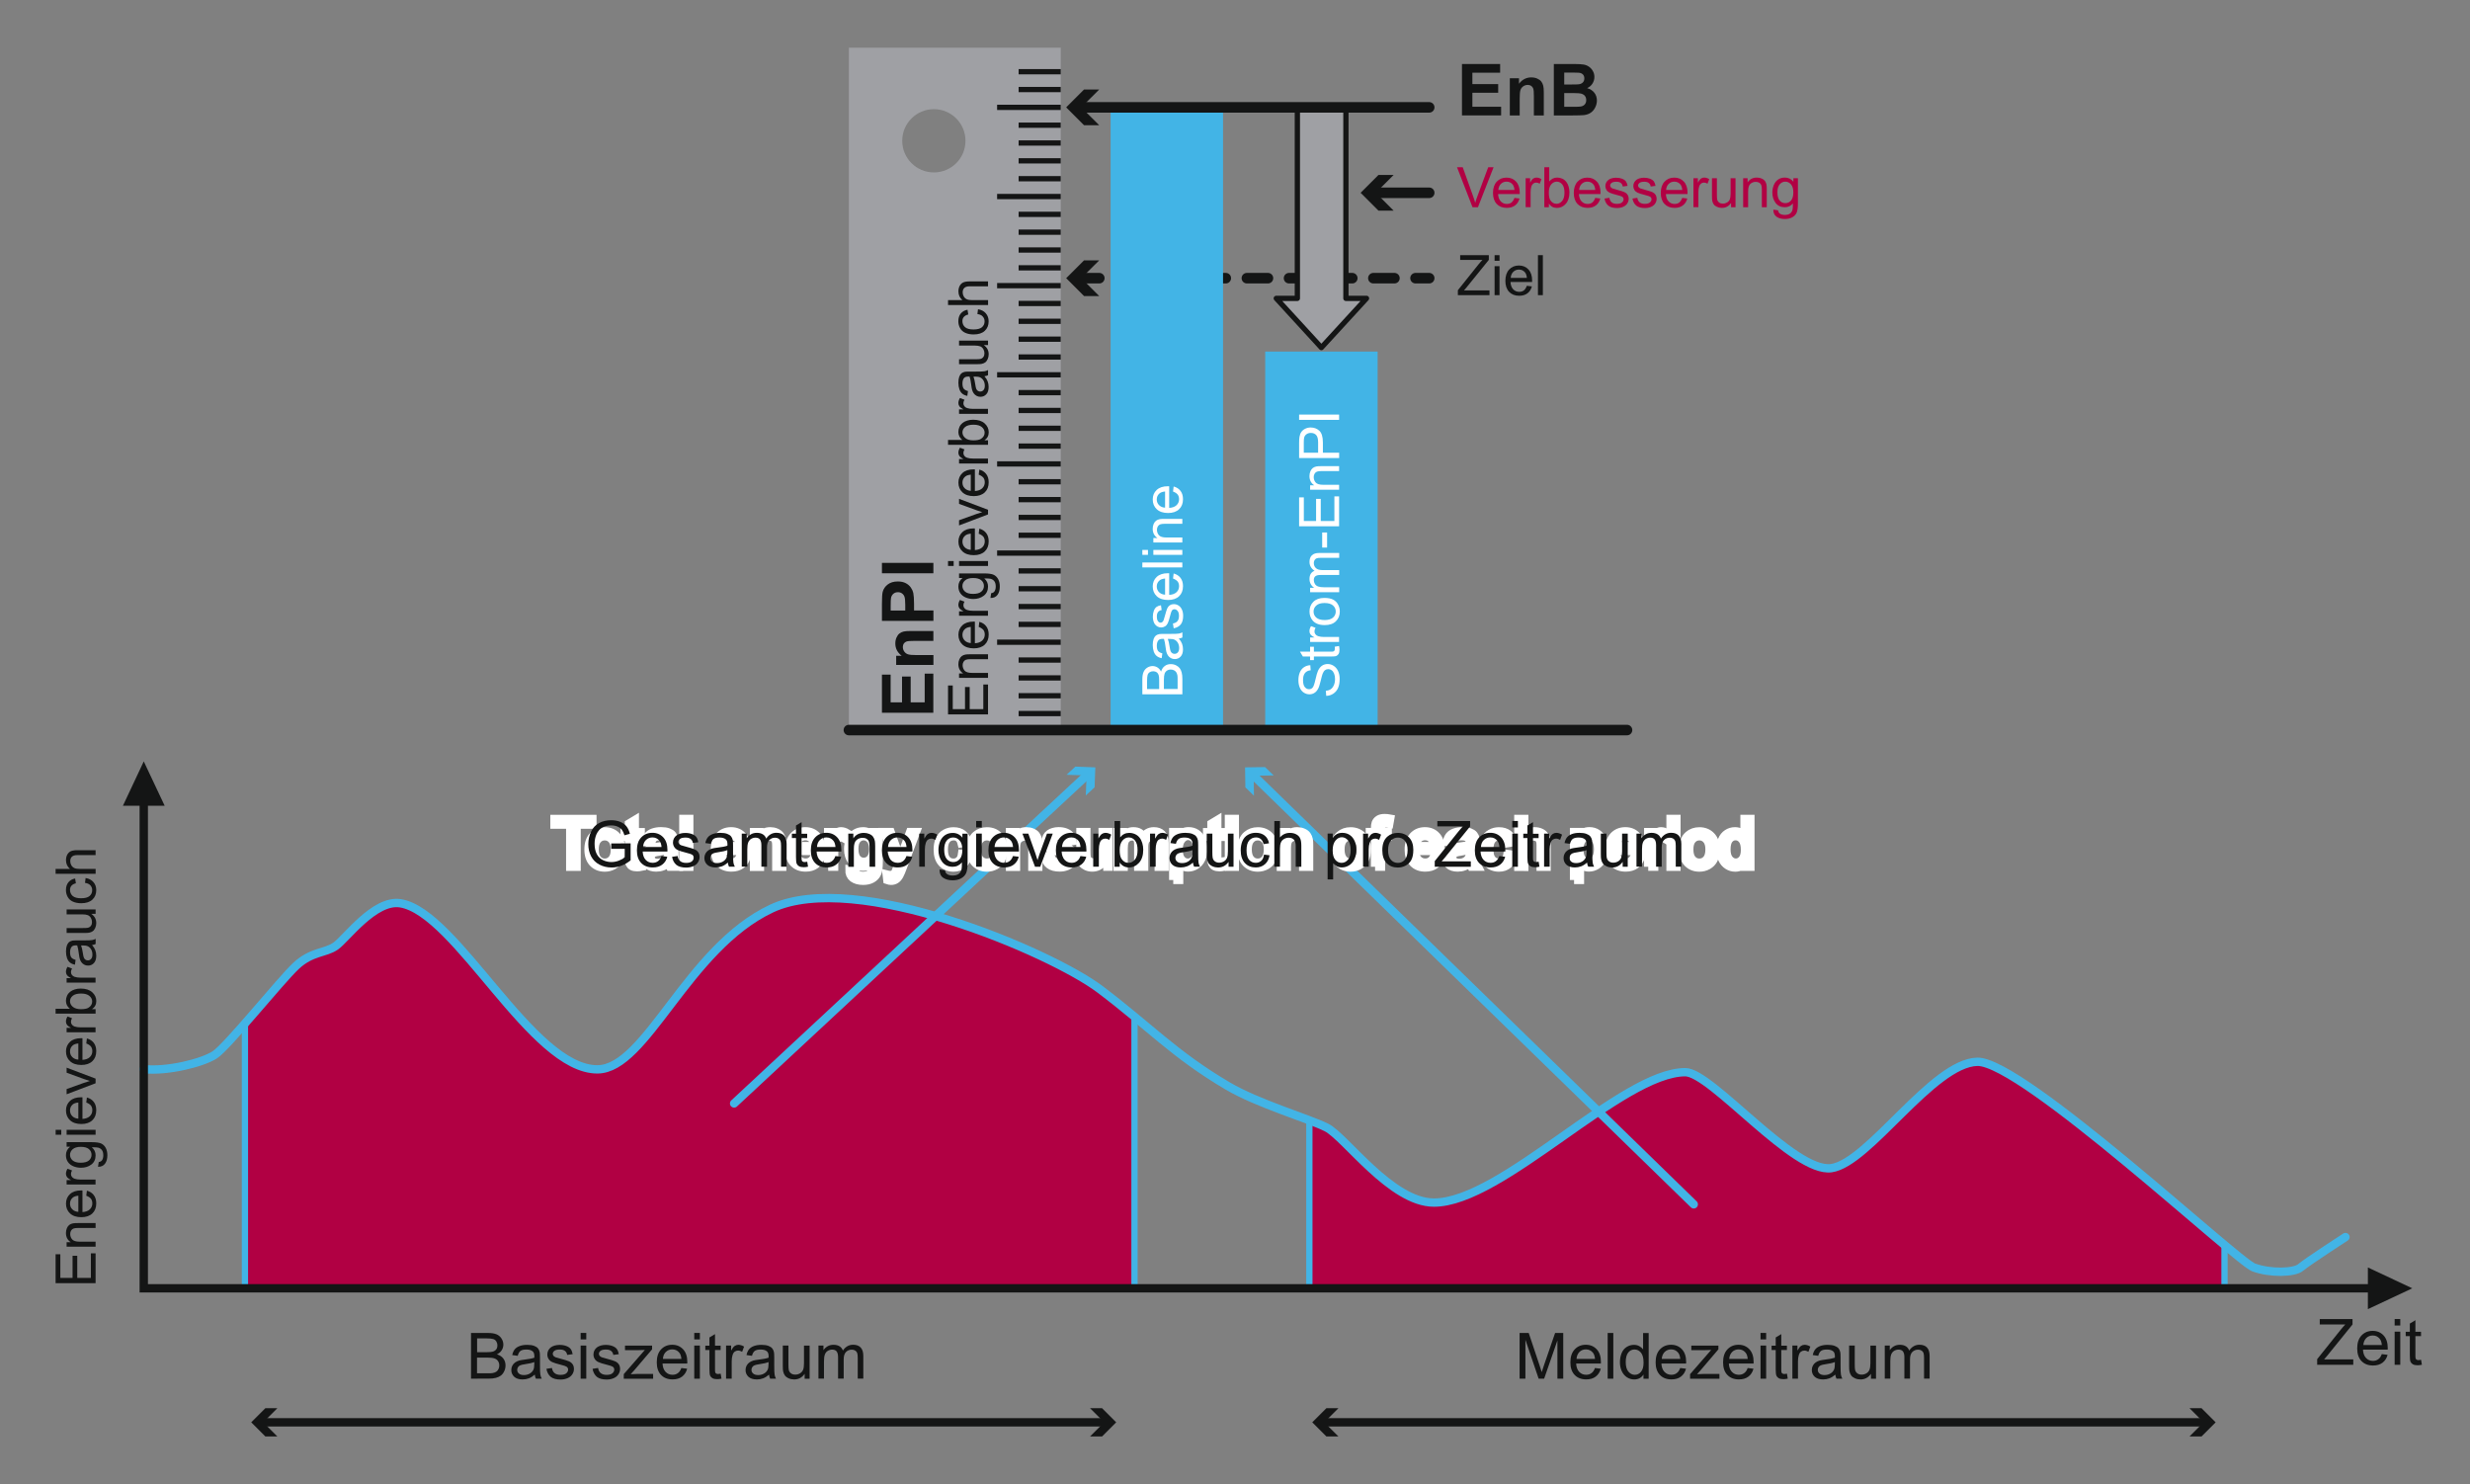 <?xml version="1.0" encoding="iso-8859-1"?>
<!-- Generator: Adobe Illustrator 19.2.1, SVG Export Plug-In . SVG Version: 6.00 Build 0)  -->
<svg version="1.1" id="Calque_2" xmlns="http://www.w3.org/2000/svg" xmlns:xlink="http://www.w3.org/1999/xlink" x="0px" y="0px"
	 width="522.46px" height="313.92px" viewBox="0 0 522.46 313.92" style="enable-background:new 0 0 522.46 313.92;"
	 xml:space="preserve">
<rect x="0" y="0" width="522.46" height="313.92" fill="#808080" stroke="none"/>
<style type="text/css">
	.st0{fill:#B10043;}
	.st1{fill:none;stroke:#42B4E6;stroke-width:1.765;stroke-linecap:round;stroke-miterlimit:10;}
	.st2{fill:#42B4E6;}
	.st3{fill:none;stroke:#42B4E6;stroke-width:1.324;stroke-miterlimit:10;}
	.st4{fill:none;stroke:#141515;stroke-width:1.765;stroke-miterlimit:10;}
	.st5{fill:#141515;}
	.st6{fill:none;stroke:#141515;stroke-width:1.765;stroke-linecap:round;stroke-miterlimit:10;}
	.st7{fill:none;stroke:#141515;stroke-width:2.229;stroke-linecap:round;stroke-miterlimit:10;}
	.st8{fill:none;stroke:#141515;stroke-width:2.229;stroke-linecap:round;stroke-miterlimit:10;stroke-dasharray:4.459,4.459;}
	.st9{fill:#9FA0A4;}
	.st10{fill:#9FA0A4;stroke:#141515;stroke-width:1.115;stroke-linecap:round;stroke-linejoin:round;stroke-miterlimit:10;}
	.st11{fill:none;stroke:#141515;stroke-width:1.115;stroke-miterlimit:10;}
	.st12{fill:#FFFFFF;}
	.st13{fill:none;stroke:#FFFFFF;stroke-width:1.765;stroke-miterlimit:10;}
	.st14{fill:none;}
</style>
<path class="st0" d="M470.53,263.34v9.16H276.96v-35.53c1.47,0.56,2.72,1.06,3.64,1.52c3.95,1.98,13.66,15.88,22.72,15.88
	c13.68,0,40.48-27.57,53.17-27.57c5.52,0,22.95,21.39,30.89,20.3c7.94-1.11,21.39-22.29,30.88-22.52
	C425.9,224.41,456.96,252.01,470.53,263.34z"/>
<path class="st0" d="M239.97,215.05v57.45H51.81v-56.09c4.08-4.77,9-10.43,10.82-12.12c3.3-3.07,6.18-2.65,8.37-4.18
	c2.22-1.54,8.22-9.9,13.7-9.05c11.9,1.89,27.78,35.19,41.69,35.14c10.38-0.05,18.97-25.64,36.85-34.03
	c17.86-8.38,59.04,9.25,69.41,17.07C235.36,211.27,237.74,213.22,239.97,215.05z"/>
<g>
	<g>
		<line class="st1" x1="155.28" y1="233.4" x2="230.21" y2="163.68"/>
		<g>
			<polygon class="st2" points="229.67,168.26 229.83,164.03 225.6,163.88 227.46,162.15 231.69,162.31 231.53,166.53 			"/>
		</g>
	</g>
</g>
<g>
	<g>
		<line class="st1" x1="358.27" y1="254.74" x2="264.81" y2="163.71"/>
		<g>
			<polygon class="st2" points="269.41,164.02 265.18,164.08 265.24,168.31 263.42,166.54 263.36,162.31 267.59,162.25 			"/>
		</g>
	</g>
</g>
<path class="st1" d="M30.41,226.14c5.07,0.52,12.35-1.32,15-3.01c2.65-1.69,13.9-15.74,17.21-18.83c3.31-3.09,6.18-2.65,8.38-4.19
	c2.21-1.54,8.21-9.91,13.68-9.05c11.91,1.88,27.8,35.19,41.7,35.13c10.38-0.05,18.97-25.64,36.84-34.02
	c17.87-8.38,59.05,9.25,69.42,17.06c10.37,7.81,15.66,13.75,26.99,20.44c6.46,3.82,16.99,6.84,20.96,8.82
	c3.97,1.99,13.68,15.88,22.72,15.88c14.45,0,39.71-27.58,53.17-27.58c5.53,0,22.94,21.4,30.88,20.3c7.94-1.1,21.4-22.28,30.89-22.5
	c9.49-0.22,54.93,42.21,58.46,43.5c3.53,1.29,8.6,1.14,9.93,0c1.32-1.14,9.48-6.43,9.48-6.43"/>
<line class="st3" x1="51.81" y1="216.2" x2="51.81" y2="272.5"/>
<line class="st3" x1="239.97" y1="215.04" x2="239.97" y2="272.5"/>
<line class="st3" x1="276.96" y1="236.97" x2="276.96" y2="272.5"/>
<line class="st3" x1="470.53" y1="263.34" x2="470.53" y2="272.5"/>
<polyline class="st4" points="30.41,167.23 30.41,272.5 503.18,272.5 "/>
<polygon class="st5" points="26,170.43 30.41,161.05 34.83,170.43 "/>
<polygon class="st5" points="500.86,268.09 510.25,272.5 500.86,276.91 "/>
<g>
	<g>
		<line class="st6" x1="55.15" y1="300.85" x2="234.08" y2="300.85"/>
		<g>
			<polygon class="st5" points="58.67,303.84 55.68,300.85 58.67,297.86 56.13,297.86 53.14,300.85 56.13,303.84 			"/>
		</g>
		<g>
			<polygon class="st5" points="230.57,303.84 233.56,300.85 230.57,297.86 233.11,297.86 236.1,300.85 233.11,303.84 			"/>
		</g>
	</g>
</g>
<g>
	<g>
		<line class="st7" x1="290.35" y1="40.78" x2="302.31" y2="40.78"/>
		<g>
			<polygon class="st5" points="294.79,44.56 291.01,40.78 294.79,37 291.58,37 287.8,40.78 291.58,44.56 			"/>
		</g>
	</g>
</g>
<g>
	<g>
		<line class="st8" x1="228.07" y1="58.84" x2="302.31" y2="58.84"/>
		<g>
			<polygon class="st5" points="232.51,62.62 228.72,58.84 232.51,55.07 229.3,55.07 225.52,58.84 229.3,62.62 			"/>
		</g>
	</g>
</g>
<g>
	<g>
		<line class="st6" x1="279.59" y1="300.85" x2="466.64" y2="300.85"/>
		<g>
			<polygon class="st5" points="283.11,303.84 280.11,300.85 283.11,297.86 280.56,297.86 277.57,300.85 280.56,303.84 			"/>
		</g>
		<g>
			<polygon class="st5" points="463.13,303.84 466.12,300.85 463.13,297.86 465.67,297.86 468.66,300.85 465.67,303.84 			"/>
		</g>
	</g>
</g>
<path class="st9" d="M179.56,10.08v144.34h44.81V10.08H179.56z M197.53,36.47c-3.68,0-6.69-2.99-6.69-6.69
	c0-3.7,3.01-6.69,6.69-6.69c3.7,0,6.69,2.99,6.69,6.69C204.22,33.49,201.23,36.47,197.53,36.47z"/>
<rect x="234.92" y="22.71" class="st2" width="23.78" height="131.71"/>
<rect x="267.62" y="74.36" class="st2" width="23.78" height="80.07"/>
<polygon class="st10" points="274.42,22.71 274.42,63.11 269.96,63.11 279.5,73.52 289.05,63.11 284.69,63.11 284.69,22.71 "/>
<line class="st11" x1="210.91" y1="22.71" x2="224.37" y2="22.71"/>
<line class="st11" x1="215.46" y1="30.25" x2="224.37" y2="30.25"/>
<line class="st11" x1="215.46" y1="26.48" x2="224.37" y2="26.48"/>
<line class="st11" x1="215.46" y1="37.8" x2="224.37" y2="37.8"/>
<line class="st11" x1="215.46" y1="34.02" x2="224.37" y2="34.02"/>
<line class="st11" x1="210.91" y1="41.57" x2="224.37" y2="41.57"/>
<line class="st11" x1="215.46" y1="49.11" x2="224.37" y2="49.11"/>
<line class="st11" x1="215.46" y1="45.34" x2="224.37" y2="45.34"/>
<line class="st11" x1="215.46" y1="56.65" x2="224.37" y2="56.65"/>
<line class="st11" x1="215.46" y1="52.88" x2="224.37" y2="52.88"/>
<line class="st11" x1="210.91" y1="60.42" x2="224.37" y2="60.42"/>
<line class="st11" x1="215.46" y1="67.96" x2="224.37" y2="67.96"/>
<line class="st11" x1="215.46" y1="64.19" x2="224.37" y2="64.19"/>
<line class="st11" x1="215.46" y1="75.51" x2="224.37" y2="75.51"/>
<line class="st11" x1="215.46" y1="71.74" x2="224.37" y2="71.74"/>
<line class="st11" x1="210.91" y1="79.28" x2="224.37" y2="79.28"/>
<line class="st11" x1="215.46" y1="86.82" x2="224.37" y2="86.82"/>
<line class="st11" x1="215.46" y1="83.05" x2="224.37" y2="83.05"/>
<line class="st11" x1="215.46" y1="94.36" x2="224.37" y2="94.36"/>
<line class="st11" x1="215.46" y1="90.59" x2="224.37" y2="90.59"/>
<line class="st11" x1="210.91" y1="98.13" x2="224.37" y2="98.13"/>
<line class="st11" x1="215.46" y1="105.68" x2="224.37" y2="105.68"/>
<line class="st11" x1="215.46" y1="101.9" x2="224.37" y2="101.9"/>
<line class="st11" x1="215.46" y1="113.22" x2="224.37" y2="113.22"/>
<line class="st11" x1="215.46" y1="109.45" x2="224.37" y2="109.45"/>
<line class="st11" x1="210.91" y1="116.99" x2="224.37" y2="116.99"/>
<line class="st11" x1="215.46" y1="124.53" x2="224.37" y2="124.53"/>
<line class="st11" x1="215.46" y1="120.76" x2="224.37" y2="120.76"/>
<line class="st11" x1="215.46" y1="132.07" x2="224.37" y2="132.07"/>
<line class="st11" x1="215.46" y1="128.3" x2="224.37" y2="128.3"/>
<line class="st11" x1="210.91" y1="135.84" x2="224.37" y2="135.84"/>
<line class="st11" x1="215.46" y1="143.39" x2="224.37" y2="143.39"/>
<line class="st11" x1="215.46" y1="139.61" x2="224.37" y2="139.61"/>
<line class="st11" x1="215.46" y1="150.93" x2="224.37" y2="150.93"/>
<line class="st11" x1="215.46" y1="147.16" x2="224.37" y2="147.16"/>
<line class="st11" x1="215.46" y1="18.94" x2="224.37" y2="18.94"/>
<line class="st11" x1="215.46" y1="15.17" x2="224.37" y2="15.17"/>
<g>
	<g>
		<line class="st7" x1="228.07" y1="22.71" x2="302.31" y2="22.71"/>
		<g>
			<polygon class="st5" points="232.51,26.49 228.72,22.71 232.51,18.93 229.3,18.93 225.52,22.71 229.3,26.49 			"/>
		</g>
	</g>
</g>
<line class="st7" x1="179.56" y1="154.42" x2="344.15" y2="154.42"/>
<g>
	<path class="st5" d="M197.43,150.76h-10.88v-8.07h1.84v5.87h2.41v-5.46h1.83v5.46h2.96v-6.08h1.83V150.76z"/>
	<path class="st5" d="M197.43,133.47v2.09h-4.02c-0.85,0-1.4,0.04-1.65,0.13c-0.25,0.09-0.44,0.23-0.58,0.43
		c-0.14,0.2-0.21,0.44-0.21,0.72c0,0.36,0.1,0.69,0.3,0.97c0.2,0.29,0.46,0.48,0.79,0.59s0.93,0.16,1.81,0.16h3.57v2.09h-7.88v-1.94
		h1.16c-0.89-0.69-1.34-1.55-1.34-2.6c0-0.46,0.08-0.88,0.25-1.26c0.17-0.38,0.38-0.67,0.63-0.86c0.26-0.2,0.55-0.33,0.88-0.41
		c0.33-0.08,0.79-0.11,1.4-0.11H197.43z"/>
	<path class="st5" d="M197.43,131.33h-10.88v-3.53c0-1.34,0.05-2.21,0.16-2.61c0.16-0.62,0.52-1.15,1.07-1.57
		c0.55-0.42,1.25-0.63,2.12-0.63c0.67,0,1.23,0.12,1.69,0.36c0.46,0.24,0.81,0.55,1.07,0.92s0.43,0.75,0.52,1.14
		c0.1,0.52,0.16,1.28,0.16,2.28v1.43h4.1V131.33z M188.39,129.14h3.09v-1.2c0-0.87-0.06-1.44-0.17-1.74s-0.29-0.52-0.53-0.69
		c-0.24-0.17-0.52-0.25-0.85-0.25c-0.4,0-0.72,0.12-0.98,0.35c-0.26,0.23-0.42,0.53-0.48,0.88c-0.05,0.26-0.07,0.79-0.07,1.58
		V129.14z"/>
	<path class="st5" d="M197.43,121.26h-10.88v-2.2h10.88V121.26z"/>
</g>
<g>
	<path class="st5" d="M309.24,24.42V13.54h8.07v1.84h-5.87v2.41h5.46v1.83h-5.46v2.96h6.08v1.83H309.24z"/>
	<path class="st5" d="M326.54,24.42h-2.09V20.4c0-0.85-0.04-1.4-0.13-1.65c-0.09-0.25-0.23-0.44-0.43-0.58
		c-0.2-0.14-0.44-0.21-0.72-0.21c-0.36,0-0.69,0.1-0.97,0.3s-0.48,0.46-0.59,0.79s-0.16,0.93-0.16,1.81v3.57h-2.09v-7.88h1.94v1.16
		c0.69-0.89,1.55-1.34,2.6-1.34c0.46,0,0.88,0.08,1.26,0.25c0.38,0.17,0.67,0.38,0.86,0.63s0.33,0.55,0.41,0.88s0.12,0.79,0.12,1.4
		V24.42z"/>
	<path class="st5" d="M328.67,13.54h4.35c0.86,0,1.5,0.04,1.93,0.11s0.8,0.22,1.14,0.45s0.61,0.53,0.83,0.91s0.33,0.8,0.33,1.27
		c0,0.51-0.14,0.98-0.41,1.4c-0.27,0.43-0.65,0.75-1.12,0.96c0.66,0.19,1.17,0.52,1.53,0.99c0.36,0.46,0.53,1.01,0.53,1.64
		c0,0.49-0.12,0.98-0.35,1.44c-0.23,0.47-0.54,0.84-0.94,1.12c-0.4,0.28-0.89,0.45-1.47,0.52c-0.37,0.04-1.25,0.06-2.65,0.07h-3.7
		V13.54z M330.87,15.35v2.52h1.44c0.86,0,1.39-0.01,1.6-0.04c0.38-0.04,0.67-0.17,0.89-0.39c0.22-0.21,0.32-0.5,0.32-0.85
		c0-0.34-0.09-0.61-0.28-0.82c-0.19-0.21-0.46-0.34-0.83-0.38c-0.22-0.02-0.84-0.04-1.88-0.04H330.87z M330.87,19.68v2.91h2.03
		c0.79,0,1.29-0.02,1.51-0.07c0.33-0.06,0.59-0.2,0.8-0.43c0.21-0.23,0.31-0.54,0.31-0.92c0-0.33-0.08-0.6-0.24-0.83
		s-0.39-0.39-0.69-0.5c-0.3-0.1-0.95-0.16-1.95-0.16H330.87z"/>
</g>
<g>
	<path class="st0" d="M311.47,43.83l-3.28-8.46h1.21l2.2,6.15c0.18,0.49,0.33,0.95,0.44,1.39c0.13-0.46,0.28-0.92,0.46-1.39
		l2.29-6.15h1.14l-3.31,8.46H311.47z"/>
	<path class="st0" d="M320.34,41.86l1.07,0.13c-0.17,0.63-0.48,1.11-0.94,1.46c-0.46,0.35-1.04,0.52-1.75,0.52
		c-0.9,0-1.61-0.28-2.13-0.83s-0.79-1.33-0.79-2.32c0-1.03,0.27-1.83,0.8-2.4c0.53-0.57,1.22-0.85,2.07-0.85
		c0.82,0,1.49,0.28,2.01,0.84c0.52,0.56,0.78,1.34,0.78,2.36c0,0.06,0,0.15-0.01,0.28h-4.57c0.04,0.67,0.23,1.19,0.57,1.55
		s0.77,0.54,1.28,0.54c0.38,0,0.71-0.1,0.98-0.3C319.97,42.62,320.19,42.3,320.34,41.86z M316.93,40.18h3.42
		c-0.05-0.52-0.18-0.9-0.39-1.16c-0.33-0.4-0.76-0.6-1.29-0.6c-0.48,0-0.88,0.16-1.2,0.48S316.97,39.64,316.93,40.18z"/>
	<path class="st0" d="M322.71,43.83V37.7h0.94v0.93c0.24-0.43,0.46-0.72,0.66-0.86c0.2-0.14,0.42-0.21,0.67-0.21
		c0.35,0,0.71,0.11,1.07,0.33l-0.36,0.96c-0.25-0.15-0.51-0.23-0.76-0.23c-0.23,0-0.43,0.07-0.61,0.21
		c-0.18,0.14-0.31,0.33-0.39,0.57c-0.12,0.37-0.17,0.77-0.17,1.21v3.21H322.71z"/>
	<path class="st0" d="M327.62,43.83h-0.96v-8.46h1.04v3.02c0.44-0.55,1-0.83,1.68-0.83c0.38,0,0.73,0.08,1.07,0.23
		s0.61,0.37,0.83,0.64c0.22,0.28,0.39,0.61,0.51,1s0.18,0.8,0.18,1.25c0,1.05-0.26,1.86-0.78,2.44c-0.52,0.57-1.14,0.86-1.87,0.86
		c-0.72,0-1.29-0.3-1.7-0.91V43.83z M327.61,40.72c0,0.73,0.1,1.27,0.3,1.59c0.33,0.53,0.77,0.8,1.33,0.8c0.45,0,0.85-0.2,1.18-0.59
		s0.5-0.98,0.5-1.76c0-0.8-0.16-1.39-0.48-1.77s-0.7-0.57-1.15-0.57c-0.45,0-0.85,0.2-1.18,0.59
		C327.77,39.4,327.61,39.97,327.61,40.72z"/>
	<path class="st0" d="M337.43,41.86l1.07,0.13c-0.17,0.63-0.48,1.11-0.94,1.46c-0.46,0.35-1.04,0.52-1.75,0.52
		c-0.9,0-1.61-0.28-2.13-0.83s-0.79-1.33-0.79-2.32c0-1.03,0.27-1.83,0.8-2.4c0.53-0.57,1.22-0.85,2.07-0.85
		c0.82,0,1.49,0.28,2.01,0.84c0.52,0.56,0.78,1.34,0.78,2.36c0,0.06,0,0.15-0.01,0.28h-4.57c0.04,0.67,0.23,1.19,0.57,1.55
		s0.77,0.54,1.28,0.54c0.38,0,0.71-0.1,0.98-0.3C337.06,42.62,337.27,42.3,337.43,41.86z M334.02,40.18h3.42
		c-0.05-0.52-0.18-0.9-0.39-1.16c-0.33-0.4-0.76-0.6-1.29-0.6c-0.48,0-0.88,0.16-1.2,0.48S334.05,39.64,334.02,40.18z"/>
	<path class="st0" d="M339.39,42l1.03-0.16c0.06,0.41,0.22,0.73,0.48,0.95s0.63,0.33,1.11,0.33c0.48,0,0.83-0.1,1.06-0.29
		c0.23-0.19,0.35-0.42,0.35-0.68c0-0.23-0.1-0.42-0.31-0.55c-0.14-0.09-0.5-0.21-1.06-0.35c-0.76-0.19-1.29-0.36-1.58-0.5
		c-0.29-0.14-0.52-0.33-0.67-0.58c-0.15-0.25-0.23-0.52-0.23-0.82c0-0.27,0.06-0.53,0.19-0.76s0.29-0.43,0.51-0.58
		c0.16-0.12,0.38-0.22,0.66-0.3c0.28-0.08,0.58-0.12,0.9-0.12c0.48,0,0.9,0.07,1.27,0.21c0.36,0.14,0.63,0.33,0.81,0.56
		c0.17,0.24,0.29,0.55,0.36,0.95l-1.02,0.14c-0.05-0.32-0.18-0.56-0.4-0.74c-0.22-0.18-0.53-0.27-0.94-0.27
		c-0.48,0-0.82,0.08-1.02,0.24c-0.2,0.16-0.31,0.34-0.31,0.55c0,0.13,0.04,0.26,0.13,0.36c0.08,0.11,0.22,0.2,0.4,0.28
		c0.1,0.04,0.41,0.13,0.92,0.27c0.74,0.2,1.25,0.36,1.54,0.48c0.29,0.13,0.52,0.31,0.68,0.55c0.17,0.24,0.25,0.53,0.25,0.89
		c0,0.35-0.1,0.67-0.3,0.98c-0.2,0.31-0.49,0.54-0.88,0.71c-0.38,0.17-0.81,0.25-1.29,0.25c-0.8,0-1.4-0.17-1.82-0.5
		S339.51,42.65,339.39,42z"/>
	<path class="st0" d="M345.3,42l1.03-0.16c0.06,0.41,0.22,0.73,0.48,0.95s0.63,0.33,1.11,0.33c0.48,0,0.83-0.1,1.06-0.29
		c0.23-0.19,0.35-0.42,0.35-0.68c0-0.23-0.1-0.42-0.31-0.55c-0.14-0.09-0.5-0.21-1.06-0.35c-0.76-0.19-1.29-0.36-1.58-0.5
		c-0.29-0.14-0.52-0.33-0.67-0.58c-0.15-0.25-0.23-0.52-0.23-0.82c0-0.27,0.06-0.53,0.19-0.76s0.29-0.43,0.51-0.58
		c0.16-0.12,0.38-0.22,0.66-0.3c0.28-0.08,0.58-0.12,0.9-0.12c0.48,0,0.9,0.07,1.27,0.21c0.36,0.14,0.63,0.33,0.81,0.56
		c0.17,0.24,0.29,0.55,0.36,0.95l-1.02,0.14c-0.05-0.32-0.18-0.56-0.4-0.74c-0.22-0.18-0.53-0.27-0.94-0.27
		c-0.48,0-0.82,0.08-1.02,0.24c-0.2,0.16-0.31,0.34-0.31,0.55c0,0.13,0.04,0.26,0.13,0.36c0.08,0.11,0.22,0.2,0.4,0.28
		c0.1,0.04,0.41,0.13,0.92,0.27c0.74,0.2,1.25,0.36,1.54,0.48c0.29,0.13,0.52,0.31,0.68,0.55c0.17,0.24,0.25,0.53,0.25,0.89
		c0,0.35-0.1,0.67-0.3,0.98c-0.2,0.31-0.49,0.54-0.88,0.71c-0.38,0.17-0.81,0.25-1.29,0.25c-0.8,0-1.4-0.17-1.82-0.5
		S345.42,42.65,345.3,42z"/>
	<path class="st0" d="M355.83,41.86l1.07,0.13c-0.17,0.63-0.48,1.11-0.94,1.46c-0.46,0.35-1.04,0.52-1.75,0.52
		c-0.9,0-1.61-0.28-2.13-0.83s-0.79-1.33-0.79-2.32c0-1.03,0.27-1.83,0.8-2.4c0.53-0.57,1.22-0.85,2.07-0.85
		c0.82,0,1.49,0.28,2.01,0.84c0.52,0.56,0.78,1.34,0.78,2.36c0,0.06,0,0.15-0.01,0.28h-4.57c0.04,0.67,0.23,1.19,0.57,1.55
		s0.77,0.54,1.28,0.54c0.38,0,0.71-0.1,0.98-0.3C355.46,42.62,355.67,42.3,355.83,41.86z M352.42,40.18h3.42
		c-0.05-0.52-0.18-0.9-0.39-1.16c-0.33-0.4-0.76-0.6-1.29-0.6c-0.48,0-0.88,0.16-1.2,0.48S352.45,39.64,352.42,40.18z"/>
	<path class="st0" d="M358.2,43.83V37.7h0.94v0.93c0.24-0.43,0.46-0.72,0.66-0.86c0.2-0.14,0.42-0.21,0.67-0.21
		c0.35,0,0.71,0.11,1.07,0.33l-0.36,0.96c-0.25-0.15-0.51-0.23-0.76-0.23c-0.23,0-0.43,0.07-0.61,0.21
		c-0.18,0.14-0.31,0.33-0.39,0.57c-0.12,0.37-0.17,0.77-0.17,1.21v3.21H358.2z"/>
	<path class="st0" d="M366.16,43.83v-0.9c-0.48,0.69-1.13,1.04-1.95,1.04c-0.36,0-0.7-0.07-1.01-0.21c-0.31-0.14-0.55-0.31-0.7-0.52
		c-0.15-0.21-0.26-0.47-0.32-0.77c-0.04-0.2-0.06-0.53-0.06-0.97v-3.8h1.04v3.4c0,0.54,0.02,0.91,0.06,1.1
		c0.07,0.27,0.2,0.49,0.42,0.64c0.21,0.16,0.47,0.23,0.79,0.23s0.6-0.08,0.88-0.24c0.27-0.16,0.47-0.38,0.58-0.65
		c0.11-0.28,0.17-0.67,0.17-1.2V37.7h1.04v6.13H366.16z"/>
	<path class="st0" d="M368.72,43.83V37.7h0.94v0.87c0.45-0.67,1.1-1.01,1.95-1.01c0.37,0,0.71,0.07,1.02,0.2s0.54,0.31,0.7,0.52
		c0.15,0.22,0.26,0.47,0.32,0.77c0.04,0.19,0.06,0.53,0.06,1.01v3.77h-1.04V40.1c0-0.42-0.04-0.74-0.12-0.95
		c-0.08-0.21-0.22-0.38-0.43-0.5s-0.45-0.19-0.72-0.19c-0.44,0-0.82,0.14-1.15,0.42c-0.32,0.28-0.48,0.81-0.48,1.6v3.35H368.72z"/>
	<path class="st0" d="M375.1,44.34l1.01,0.15c0.04,0.31,0.16,0.54,0.35,0.68c0.26,0.19,0.61,0.29,1.06,0.29
		c0.48,0,0.85-0.1,1.11-0.29c0.26-0.19,0.44-0.46,0.53-0.81c0.05-0.21,0.08-0.66,0.08-1.33c-0.45,0.53-1.02,0.8-1.7,0.8
		c-0.84,0-1.5-0.3-1.96-0.91c-0.46-0.61-0.69-1.34-0.69-2.19c0-0.58,0.11-1.12,0.32-1.62c0.21-0.49,0.52-0.88,0.92-1.15
		c0.4-0.27,0.88-0.4,1.42-0.4c0.72,0,1.32,0.29,1.79,0.88V37.7h0.96V43c0,0.95-0.1,1.63-0.29,2.03s-0.5,0.71-0.92,0.94
		c-0.42,0.23-0.94,0.35-1.56,0.35c-0.73,0-1.32-0.16-1.77-0.49C375.31,45.5,375.09,45,375.1,44.34z M375.96,40.66
		c0,0.8,0.16,1.39,0.48,1.76c0.32,0.37,0.72,0.55,1.2,0.55c0.48,0,0.88-0.18,1.2-0.55c0.32-0.37,0.49-0.94,0.49-1.73
		c0-0.75-0.17-1.32-0.5-1.7c-0.33-0.38-0.73-0.57-1.2-0.57c-0.46,0-0.85,0.19-1.18,0.56C376.13,39.36,375.96,39.92,375.96,40.66z"/>
</g>
<g>
	<path class="st5" d="M20.22,271.42h-8.46v-6.12h1v5h2.59v-4.68h0.99v4.68h2.88v-5.2h1V271.42z"/>
	<path class="st5" d="M20.22,263.69h-6.13v-0.94h0.87c-0.67-0.45-1.01-1.1-1.01-1.95c0-0.37,0.07-0.71,0.2-1.02
		c0.13-0.31,0.31-0.54,0.52-0.7s0.47-0.26,0.77-0.32c0.19-0.04,0.53-0.06,1.01-0.06h3.77v1.04h-3.73c-0.42,0-0.74,0.04-0.95,0.12
		c-0.21,0.08-0.38,0.22-0.5,0.43c-0.13,0.21-0.19,0.45-0.19,0.72c0,0.44,0.14,0.82,0.42,1.15c0.28,0.32,0.81,0.48,1.6,0.48h3.35
		V263.69z"/>
	<path class="st5" d="M18.25,252.92l0.13-1.07c0.63,0.17,1.11,0.48,1.46,0.94c0.35,0.46,0.52,1.04,0.52,1.75
		c0,0.9-0.28,1.61-0.83,2.13c-0.55,0.52-1.33,0.79-2.32,0.79c-1.03,0-1.83-0.27-2.4-0.8s-0.85-1.22-0.85-2.07
		c0-0.82,0.28-1.49,0.84-2.01c0.56-0.52,1.34-0.78,2.36-0.78c0.06,0,0.15,0,0.28,0.01v4.57c0.67-0.04,1.19-0.23,1.55-0.57
		c0.36-0.34,0.54-0.77,0.54-1.28c0-0.38-0.1-0.71-0.3-0.98C19.01,253.29,18.69,253.08,18.25,252.92z M16.57,256.33v-3.42
		c-0.52,0.05-0.9,0.18-1.16,0.39c-0.4,0.33-0.6,0.76-0.6,1.29c0,0.48,0.16,0.88,0.48,1.2S16.03,256.3,16.57,256.33z"/>
	<path class="st5" d="M20.22,250.55h-6.13v-0.94h0.93c-0.43-0.24-0.72-0.46-0.86-0.66s-0.21-0.42-0.21-0.67
		c0-0.35,0.11-0.71,0.33-1.07l0.96,0.36c-0.15,0.25-0.23,0.51-0.23,0.76c0,0.23,0.07,0.43,0.21,0.61s0.33,0.31,0.57,0.39
		c0.37,0.12,0.77,0.17,1.21,0.17h3.21V250.55z"/>
	<path class="st5" d="M20.73,246.8l0.15-1.01c0.31-0.04,0.54-0.16,0.68-0.35c0.19-0.26,0.29-0.61,0.29-1.06
		c0-0.48-0.1-0.85-0.29-1.11s-0.46-0.44-0.81-0.53c-0.21-0.05-0.66-0.08-1.33-0.07c0.53,0.45,0.8,1.02,0.8,1.7
		c0,0.84-0.3,1.5-0.91,1.96S17.97,247,17.12,247c-0.58,0-1.13-0.11-1.62-0.32c-0.49-0.21-0.88-0.52-1.15-0.92
		c-0.27-0.4-0.4-0.87-0.4-1.42c0-0.72,0.29-1.32,0.88-1.79h-0.74v-0.96h5.3c0.95,0,1.63,0.1,2.03,0.29s0.71,0.5,0.94,0.92
		s0.35,0.94,0.35,1.56c0,0.73-0.16,1.32-0.49,1.77C21.89,246.59,21.39,246.81,20.73,246.8z M17.05,245.94c0.8,0,1.39-0.16,1.76-0.48
		c0.37-0.32,0.55-0.72,0.55-1.2c0-0.48-0.18-0.88-0.55-1.2c-0.37-0.32-0.94-0.48-1.73-0.48c-0.75,0-1.32,0.17-1.7,0.5
		s-0.57,0.73-0.57,1.2c0,0.46,0.19,0.85,0.56,1.18C15.75,245.77,16.31,245.94,17.05,245.94z"/>
	<path class="st5" d="M12.96,240.02h-1.19v-1.04h1.19V240.02z M20.22,240.02h-6.13v-1.04h6.13V240.02z"/>
	<path class="st5" d="M18.25,233.21l0.13-1.07c0.63,0.17,1.11,0.48,1.46,0.94c0.35,0.46,0.52,1.04,0.52,1.75
		c0,0.9-0.28,1.61-0.83,2.13c-0.55,0.52-1.33,0.79-2.32,0.79c-1.03,0-1.83-0.27-2.4-0.8s-0.85-1.22-0.85-2.07
		c0-0.82,0.28-1.49,0.84-2.01c0.56-0.52,1.34-0.78,2.36-0.78c0.06,0,0.15,0,0.28,0.01v4.57c0.67-0.04,1.19-0.23,1.55-0.57
		c0.36-0.34,0.54-0.77,0.54-1.28c0-0.38-0.1-0.71-0.3-0.98C19.01,233.58,18.69,233.36,18.25,233.21z M16.57,236.62v-3.42
		c-0.52,0.05-0.9,0.18-1.16,0.39c-0.4,0.33-0.6,0.76-0.6,1.29c0,0.48,0.16,0.88,0.48,1.2S16.03,236.58,16.57,236.62z"/>
	<path class="st5" d="M20.22,229.13l-6.13,2.33v-1.1l3.67-1.32c0.4-0.14,0.81-0.27,1.24-0.39c-0.32-0.09-0.71-0.22-1.17-0.39
		l-3.74-1.36v-1.07l6.13,2.32V229.13z"/>
	<path class="st5" d="M18.25,220.72l0.13-1.07c0.63,0.17,1.11,0.48,1.46,0.94c0.35,0.46,0.52,1.04,0.52,1.75
		c0,0.9-0.28,1.61-0.83,2.13c-0.55,0.52-1.33,0.79-2.32,0.79c-1.03,0-1.83-0.27-2.4-0.8s-0.85-1.22-0.85-2.07
		c0-0.82,0.28-1.49,0.84-2.01c0.56-0.52,1.34-0.78,2.36-0.78c0.06,0,0.15,0,0.28,0.01v4.57c0.67-0.04,1.19-0.23,1.55-0.57
		c0.36-0.34,0.54-0.77,0.54-1.28c0-0.38-0.1-0.71-0.3-0.98C19.01,221.09,18.69,220.88,18.25,220.72z M16.57,224.13v-3.42
		c-0.52,0.05-0.9,0.18-1.16,0.39c-0.4,0.33-0.6,0.76-0.6,1.29c0,0.48,0.16,0.88,0.48,1.2S16.03,224.1,16.57,224.13z"/>
	<path class="st5" d="M20.22,218.35h-6.13v-0.94h0.93c-0.43-0.24-0.72-0.46-0.86-0.66s-0.21-0.42-0.21-0.67
		c0-0.35,0.11-0.71,0.33-1.07l0.96,0.36c-0.15,0.25-0.23,0.51-0.23,0.76c0,0.23,0.07,0.43,0.21,0.61s0.33,0.31,0.57,0.39
		c0.37,0.12,0.77,0.17,1.21,0.17h3.21V218.35z"/>
	<path class="st5" d="M20.22,213.45v0.96h-8.46v-1.04h3.02c-0.55-0.44-0.83-1-0.83-1.68c0-0.38,0.08-0.73,0.23-1.07
		c0.15-0.34,0.37-0.61,0.64-0.83c0.28-0.22,0.61-0.39,1-0.51c0.39-0.12,0.8-0.18,1.25-0.18c1.05,0,1.86,0.26,2.44,0.78
		c0.57,0.52,0.86,1.14,0.86,1.87c0,0.72-0.3,1.29-0.91,1.7H20.22z M17.11,213.46c0.73,0,1.27-0.1,1.59-0.3
		c0.53-0.33,0.8-0.77,0.8-1.33c0-0.45-0.2-0.85-0.59-1.18c-0.39-0.33-0.98-0.5-1.76-0.5c-0.8,0-1.39,0.16-1.77,0.48
		s-0.57,0.7-0.57,1.15c0,0.45,0.2,0.85,0.59,1.18C15.8,213.29,16.37,213.46,17.11,213.46z"/>
	<path class="st5" d="M20.22,207.84h-6.13v-0.94h0.93c-0.43-0.24-0.72-0.46-0.86-0.66s-0.21-0.42-0.21-0.67
		c0-0.35,0.11-0.71,0.33-1.07l0.96,0.36c-0.15,0.25-0.23,0.51-0.23,0.76c0,0.23,0.07,0.43,0.21,0.61s0.33,0.31,0.57,0.39
		c0.37,0.12,0.77,0.17,1.21,0.17h3.21V207.84z"/>
	<path class="st5" d="M19.47,199.89c0.33,0.38,0.56,0.76,0.69,1.11s0.2,0.74,0.2,1.15c0,0.67-0.16,1.19-0.49,1.55
		s-0.75,0.54-1.26,0.54c-0.3,0-0.57-0.07-0.82-0.21c-0.25-0.14-0.45-0.32-0.6-0.54c-0.15-0.22-0.26-0.47-0.34-0.75
		c-0.05-0.2-0.11-0.51-0.16-0.92c-0.1-0.84-0.22-1.46-0.36-1.85c-0.14,0-0.23-0.01-0.27-0.01c-0.42,0-0.72,0.1-0.89,0.29
		c-0.23,0.27-0.35,0.66-0.35,1.18c0,0.49,0.09,0.85,0.26,1.08s0.47,0.4,0.91,0.52l-0.14,1.02c-0.44-0.09-0.79-0.24-1.05-0.46
		c-0.27-0.21-0.47-0.52-0.62-0.92c-0.14-0.4-0.22-0.86-0.22-1.39c0-0.52,0.06-0.95,0.18-1.28c0.12-0.33,0.28-0.57,0.46-0.72
		c0.19-0.15,0.42-0.26,0.71-0.32c0.18-0.03,0.5-0.05,0.96-0.05h1.39c0.97,0,1.58-0.02,1.83-0.07c0.26-0.04,0.5-0.13,0.74-0.26v1.09
		C20.01,199.79,19.76,199.86,19.47,199.89z M17.15,199.98c0.15,0.38,0.28,0.94,0.39,1.7c0.06,0.43,0.13,0.73,0.21,0.91
		c0.08,0.18,0.19,0.31,0.34,0.41s0.31,0.14,0.49,0.14c0.28,0,0.51-0.1,0.69-0.31c0.19-0.21,0.28-0.52,0.28-0.92
		c0-0.4-0.09-0.76-0.26-1.07c-0.18-0.31-0.41-0.54-0.72-0.69c-0.23-0.11-0.58-0.17-1.04-0.17H17.15z"/>
	<path class="st5" d="M20.22,193.3h-0.9c0.69,0.48,1.04,1.13,1.04,1.95c0,0.36-0.07,0.7-0.21,1.01c-0.14,0.31-0.31,0.55-0.52,0.7
		c-0.21,0.15-0.47,0.26-0.77,0.32c-0.2,0.04-0.53,0.06-0.97,0.06h-3.8v-1.04h3.4c0.54,0,0.91-0.02,1.1-0.06
		c0.27-0.07,0.49-0.2,0.64-0.42c0.16-0.21,0.23-0.47,0.23-0.79c0-0.31-0.08-0.6-0.24-0.88c-0.16-0.27-0.38-0.47-0.65-0.58
		c-0.28-0.11-0.67-0.17-1.2-0.17h-3.28v-1.04h6.13V193.3z"/>
	<path class="st5" d="M17.98,186.74l0.13-1.02c0.7,0.11,1.26,0.4,1.65,0.86c0.4,0.46,0.6,1.02,0.6,1.69c0,0.84-0.27,1.51-0.82,2.02
		s-1.33,0.76-2.36,0.76c-0.66,0-1.24-0.11-1.74-0.33c-0.5-0.22-0.87-0.55-1.12-1c-0.25-0.45-0.37-0.94-0.37-1.46
		c0-0.67,0.17-1.21,0.51-1.63c0.34-0.42,0.81-0.69,1.43-0.81l0.16,1.01c-0.41,0.1-0.72,0.27-0.93,0.51
		c-0.21,0.24-0.31,0.54-0.31,0.89c0,0.52,0.19,0.95,0.56,1.28c0.38,0.33,0.97,0.49,1.78,0.49c0.82,0,1.42-0.16,1.79-0.47
		c0.37-0.32,0.56-0.73,0.56-1.24c0-0.41-0.13-0.75-0.38-1.02C18.88,186.99,18.5,186.82,17.98,186.74z"/>
	<path class="st5" d="M20.22,184.83h-8.46v-1.04h3.04c-0.56-0.48-0.84-1.1-0.84-1.84c0-0.45,0.09-0.85,0.27-1.18
		c0.18-0.33,0.43-0.57,0.74-0.72c0.32-0.14,0.77-0.22,1.37-0.22h3.88v1.04h-3.88c-0.52,0-0.9,0.11-1.13,0.34
		c-0.24,0.23-0.35,0.54-0.35,0.96c0,0.31,0.08,0.6,0.24,0.87c0.16,0.27,0.38,0.46,0.65,0.58c0.27,0.12,0.65,0.17,1.13,0.17h3.35
		V184.83z"/>
</g>
<g>
	<path class="st5" d="M99.63,291.62v-9.67h3.63c0.74,0,1.33,0.1,1.78,0.29s0.8,0.5,1.05,0.9s0.38,0.83,0.38,1.28
		c0,0.41-0.11,0.8-0.34,1.17c-0.22,0.37-0.56,0.66-1.02,0.88c0.58,0.17,1.03,0.46,1.35,0.88c0.31,0.41,0.47,0.9,0.47,1.46
		c0,0.45-0.1,0.87-0.29,1.26s-0.43,0.69-0.71,0.9c-0.28,0.21-0.63,0.37-1.06,0.48c-0.42,0.11-0.94,0.16-1.56,0.16H99.63z
		 M100.91,286.01H103c0.57,0,0.97-0.04,1.22-0.11c0.33-0.1,0.57-0.26,0.74-0.48c0.17-0.22,0.25-0.51,0.25-0.84
		c0-0.32-0.08-0.6-0.23-0.85c-0.15-0.24-0.37-0.41-0.66-0.5c-0.29-0.09-0.78-0.14-1.47-0.14h-1.93V286.01z M100.91,290.48h2.41
		c0.41,0,0.7-0.02,0.87-0.05c0.29-0.05,0.54-0.14,0.74-0.26c0.2-0.12,0.36-0.3,0.49-0.54c0.13-0.23,0.19-0.51,0.19-0.81
		c0-0.36-0.09-0.67-0.28-0.94c-0.18-0.27-0.44-0.45-0.77-0.56s-0.8-0.16-1.42-0.16h-2.24V290.48z"/>
	<path class="st5" d="M113.12,290.76c-0.44,0.37-0.86,0.64-1.27,0.79c-0.41,0.15-0.84,0.23-1.31,0.23c-0.77,0-1.36-0.19-1.77-0.56
		c-0.41-0.38-0.62-0.86-0.62-1.44c0-0.34,0.08-0.66,0.23-0.94c0.16-0.28,0.36-0.51,0.61-0.68s0.54-0.3,0.85-0.39
		c0.23-0.06,0.58-0.12,1.06-0.18c0.96-0.11,1.67-0.25,2.12-0.41c0-0.16,0.01-0.27,0.01-0.31c0-0.48-0.11-0.82-0.34-1.02
		c-0.3-0.27-0.75-0.4-1.35-0.4c-0.56,0-0.97,0.1-1.24,0.29c-0.27,0.2-0.46,0.54-0.59,1.04l-1.16-0.16c0.11-0.5,0.28-0.9,0.52-1.2
		s0.59-0.54,1.05-0.71c0.46-0.17,0.99-0.25,1.59-0.25c0.6,0,1.08,0.07,1.46,0.21c0.37,0.14,0.65,0.32,0.82,0.53
		c0.18,0.21,0.3,0.48,0.37,0.81c0.04,0.2,0.06,0.57,0.06,1.1v1.58c0,1.1,0.02,1.8,0.08,2.09c0.05,0.29,0.15,0.57,0.3,0.84h-1.24
		C113.23,291.37,113.15,291.09,113.12,290.76z M113.02,288.1c-0.43,0.18-1.08,0.33-1.94,0.45c-0.49,0.07-0.83,0.15-1.04,0.24
		s-0.36,0.22-0.47,0.39c-0.11,0.17-0.17,0.36-0.17,0.56c0,0.32,0.12,0.58,0.36,0.79c0.24,0.21,0.59,0.32,1.05,0.32
		c0.46,0,0.86-0.1,1.22-0.3c0.36-0.2,0.62-0.47,0.79-0.82c0.13-0.27,0.19-0.66,0.19-1.19V288.1z"/>
	<path class="st5" d="M115.58,289.53l1.17-0.18c0.07,0.47,0.25,0.83,0.55,1.08c0.3,0.25,0.72,0.38,1.26,0.38
		c0.55,0,0.95-0.11,1.21-0.33c0.26-0.22,0.4-0.48,0.4-0.78c0-0.27-0.12-0.48-0.35-0.63c-0.16-0.11-0.57-0.24-1.21-0.4
		c-0.87-0.22-1.47-0.41-1.81-0.57c-0.34-0.16-0.59-0.38-0.77-0.67s-0.26-0.6-0.26-0.94c0-0.31,0.07-0.6,0.21-0.87
		c0.14-0.27,0.34-0.49,0.58-0.66c0.19-0.14,0.44-0.25,0.76-0.35c0.32-0.09,0.66-0.14,1.03-0.14c0.55,0,1.03,0.08,1.45,0.24
		c0.42,0.16,0.72,0.37,0.92,0.64s0.33,0.63,0.41,1.08l-1.16,0.16c-0.05-0.36-0.21-0.64-0.46-0.84c-0.25-0.2-0.61-0.3-1.07-0.3
		c-0.55,0-0.93,0.09-1.17,0.27c-0.23,0.18-0.35,0.39-0.35,0.63c0,0.15,0.05,0.29,0.15,0.42c0.1,0.13,0.25,0.23,0.46,0.32
		c0.12,0.04,0.47,0.15,1.05,0.3c0.84,0.22,1.43,0.41,1.76,0.55s0.59,0.35,0.78,0.62c0.19,0.27,0.28,0.61,0.28,1.02
		c0,0.4-0.12,0.77-0.35,1.12s-0.56,0.62-1,0.81c-0.44,0.19-0.93,0.29-1.48,0.29c-0.91,0-1.6-0.19-2.08-0.57
		C116.02,290.83,115.71,290.27,115.58,289.53z"/>
	<path class="st5" d="M122.82,283.31v-1.37h1.19v1.37H122.82z M122.82,291.62v-7.01h1.19v7.01H122.82z"/>
	<path class="st5" d="M125.34,289.53l1.17-0.18c0.07,0.47,0.25,0.83,0.55,1.08c0.3,0.25,0.72,0.38,1.26,0.38
		c0.55,0,0.95-0.11,1.21-0.33c0.26-0.22,0.4-0.48,0.4-0.78c0-0.27-0.12-0.48-0.35-0.63c-0.16-0.11-0.57-0.24-1.21-0.4
		c-0.87-0.22-1.47-0.41-1.81-0.57c-0.34-0.16-0.59-0.38-0.77-0.67s-0.26-0.6-0.26-0.94c0-0.31,0.07-0.6,0.21-0.87
		c0.14-0.27,0.34-0.49,0.58-0.66c0.19-0.14,0.44-0.25,0.76-0.35c0.32-0.09,0.66-0.14,1.03-0.14c0.55,0,1.03,0.08,1.45,0.24
		c0.42,0.16,0.72,0.37,0.92,0.64s0.33,0.63,0.41,1.08l-1.16,0.16c-0.05-0.36-0.21-0.64-0.46-0.84c-0.25-0.2-0.61-0.3-1.07-0.3
		c-0.55,0-0.93,0.09-1.17,0.27c-0.23,0.18-0.35,0.39-0.35,0.63c0,0.15,0.05,0.29,0.15,0.42c0.1,0.13,0.25,0.23,0.46,0.32
		c0.12,0.04,0.47,0.15,1.05,0.3c0.84,0.22,1.43,0.41,1.76,0.55s0.59,0.35,0.78,0.62c0.19,0.27,0.28,0.61,0.28,1.02
		c0,0.4-0.12,0.77-0.35,1.12s-0.56,0.62-1,0.81c-0.44,0.19-0.93,0.29-1.48,0.29c-0.91,0-1.6-0.19-2.08-0.57
		C125.78,290.83,125.47,290.27,125.34,289.53z"/>
	<path class="st5" d="M131.94,291.62v-0.96l4.46-5.12c-0.51,0.03-0.95,0.04-1.34,0.04h-2.86v-0.96h5.73v0.79l-3.79,4.45l-0.73,0.81
		c0.53-0.04,1.03-0.06,1.5-0.06h3.24v1.02H131.94z"/>
	<path class="st5" d="M144.12,289.36l1.23,0.15c-0.19,0.72-0.55,1.27-1.08,1.67c-0.52,0.4-1.19,0.59-2.01,0.59
		c-1.02,0-1.84-0.32-2.44-0.95c-0.6-0.63-0.9-1.52-0.9-2.66c0-1.18,0.3-2.09,0.91-2.74s1.39-0.98,2.36-0.98
		c0.94,0,1.7,0.32,2.3,0.96s0.89,1.54,0.89,2.69c0,0.07,0,0.18-0.01,0.32h-5.23c0.04,0.77,0.26,1.36,0.65,1.77s0.88,0.61,1.46,0.61
		c0.44,0,0.81-0.11,1.12-0.34C143.7,290.23,143.94,289.86,144.12,289.36z M140.22,287.44h3.91c-0.05-0.59-0.2-1.03-0.45-1.33
		c-0.38-0.46-0.87-0.69-1.47-0.69c-0.55,0-1,0.18-1.38,0.55S140.26,286.83,140.22,287.44z"/>
	<path class="st5" d="M146.85,283.31v-1.37h1.19v1.37H146.85z M146.85,291.62v-7.01h1.19v7.01H146.85z"/>
	<path class="st5" d="M152.44,290.56l0.17,1.05c-0.33,0.07-0.63,0.11-0.9,0.11c-0.43,0-0.77-0.07-1-0.2s-0.4-0.32-0.5-0.54
		s-0.15-0.69-0.15-1.4v-4.03h-0.87v-0.92h0.87v-1.73l1.18-0.71v2.45h1.19v0.92h-1.19v4.1c0,0.34,0.02,0.56,0.06,0.65
		c0.04,0.1,0.11,0.17,0.2,0.23c0.09,0.06,0.23,0.09,0.41,0.09C152.05,290.6,152.22,290.59,152.44,290.56z"/>
	<path class="st5" d="M153.58,291.62v-7.01h1.07v1.06c0.27-0.5,0.52-0.82,0.76-0.98c0.23-0.16,0.48-0.24,0.76-0.24
		c0.4,0,0.81,0.13,1.22,0.38l-0.41,1.1c-0.29-0.17-0.58-0.26-0.87-0.26c-0.26,0-0.49,0.08-0.7,0.23c-0.21,0.16-0.35,0.37-0.44,0.65
		c-0.13,0.42-0.2,0.88-0.2,1.39v3.67H153.58z"/>
	<path class="st5" d="M162.67,290.76c-0.44,0.37-0.86,0.64-1.27,0.79c-0.41,0.15-0.84,0.23-1.31,0.23c-0.77,0-1.36-0.19-1.77-0.56
		c-0.41-0.38-0.62-0.86-0.62-1.44c0-0.34,0.08-0.66,0.23-0.94c0.16-0.28,0.36-0.51,0.61-0.68s0.54-0.3,0.85-0.39
		c0.23-0.06,0.58-0.12,1.06-0.18c0.96-0.11,1.67-0.25,2.12-0.41c0-0.16,0.01-0.27,0.01-0.31c0-0.48-0.11-0.82-0.34-1.02
		c-0.3-0.27-0.75-0.4-1.35-0.4c-0.56,0-0.97,0.1-1.24,0.29c-0.27,0.2-0.46,0.54-0.59,1.04l-1.16-0.16c0.11-0.5,0.28-0.9,0.52-1.2
		s0.59-0.54,1.05-0.71c0.46-0.17,0.99-0.25,1.59-0.25c0.6,0,1.08,0.07,1.46,0.21c0.37,0.14,0.65,0.32,0.82,0.53
		c0.18,0.21,0.3,0.48,0.37,0.81c0.04,0.2,0.06,0.57,0.06,1.1v1.58c0,1.1,0.02,1.8,0.08,2.09c0.05,0.29,0.15,0.57,0.3,0.84h-1.24
		C162.78,291.37,162.7,291.09,162.67,290.76z M162.57,288.1c-0.43,0.18-1.08,0.33-1.94,0.45c-0.49,0.07-0.83,0.15-1.04,0.24
		s-0.36,0.22-0.47,0.39c-0.11,0.17-0.17,0.36-0.17,0.56c0,0.32,0.12,0.58,0.36,0.79c0.24,0.21,0.59,0.32,1.05,0.32
		c0.46,0,0.86-0.1,1.22-0.3c0.36-0.2,0.62-0.47,0.79-0.82c0.13-0.27,0.19-0.66,0.19-1.19V288.1z"/>
	<path class="st5" d="M170.2,291.62v-1.03c-0.55,0.79-1.29,1.19-2.22,1.19c-0.41,0-0.8-0.08-1.16-0.24s-0.62-0.36-0.8-0.6
		c-0.17-0.24-0.3-0.53-0.37-0.88c-0.05-0.23-0.07-0.6-0.07-1.11v-4.34h1.19v3.89c0,0.62,0.02,1.04,0.07,1.25
		c0.07,0.31,0.23,0.56,0.47,0.74c0.24,0.18,0.54,0.27,0.9,0.27c0.36,0,0.69-0.09,1-0.27c0.31-0.18,0.53-0.43,0.66-0.75
		c0.13-0.31,0.19-0.77,0.19-1.37v-3.75h1.19v7.01H170.2z"/>
	<path class="st5" d="M173.12,291.62v-7.01h1.06v0.98c0.22-0.34,0.51-0.62,0.88-0.83c0.37-0.21,0.78-0.31,1.25-0.31
		c0.52,0,0.94,0.11,1.28,0.32s0.57,0.52,0.7,0.9c0.55-0.82,1.28-1.23,2.16-1.23c0.69,0,1.23,0.19,1.6,0.58s0.56,0.98,0.56,1.78v4.81
		h-1.18v-4.41c0-0.48-0.04-0.82-0.12-1.03c-0.08-0.21-0.22-0.38-0.42-0.5c-0.2-0.13-0.44-0.19-0.71-0.19c-0.49,0-0.9,0.16-1.23,0.49
		c-0.33,0.33-0.49,0.85-0.49,1.57v4.07h-1.19v-4.55c0-0.53-0.1-0.92-0.29-1.19c-0.19-0.26-0.51-0.4-0.95-0.4
		c-0.33,0-0.64,0.09-0.93,0.26s-0.49,0.43-0.62,0.77c-0.13,0.34-0.19,0.83-0.19,1.46v3.64H173.12z"/>
</g>
<g>
	<path class="st5" d="M321.43,291.62v-9.67h1.93l2.29,6.85c0.21,0.64,0.36,1.12,0.46,1.43c0.11-0.35,0.28-0.87,0.51-1.55l2.32-6.73
		h1.72v9.67h-1.23v-8.09l-2.81,8.09h-1.16l-2.8-8.23v8.23H321.43z"/>
	<path class="st5" d="M337.37,289.36l1.23,0.15c-0.19,0.72-0.55,1.27-1.08,1.67c-0.52,0.4-1.19,0.59-2.01,0.59
		c-1.02,0-1.84-0.32-2.44-0.95c-0.6-0.63-0.9-1.52-0.9-2.66c0-1.18,0.3-2.09,0.91-2.74c0.61-0.65,1.39-0.98,2.36-0.98
		c0.94,0,1.7,0.32,2.3,0.96s0.89,1.54,0.89,2.69c0,0.07,0,0.18-0.01,0.32h-5.23c0.04,0.77,0.26,1.36,0.65,1.77s0.88,0.61,1.46,0.61
		c0.44,0,0.81-0.11,1.11-0.34C336.95,290.23,337.19,289.86,337.37,289.36z M333.47,287.44h3.91c-0.05-0.59-0.2-1.03-0.45-1.33
		c-0.38-0.46-0.87-0.69-1.47-0.69c-0.55,0-1,0.18-1.38,0.55C333.72,286.34,333.51,286.83,333.47,287.44z"/>
	<path class="st5" d="M340.06,291.62v-9.67h1.19v9.67H340.06z"/>
	<path class="st5" d="M347.63,291.62v-0.88c-0.44,0.69-1.1,1.04-1.96,1.04c-0.56,0-1.07-0.15-1.54-0.46
		c-0.47-0.31-0.83-0.74-1.09-1.29c-0.26-0.55-0.39-1.19-0.39-1.9c0-0.7,0.12-1.33,0.35-1.9c0.23-0.57,0.58-1.01,1.05-1.31
		c0.47-0.3,0.99-0.46,1.56-0.46c0.42,0,0.8,0.09,1.13,0.27c0.33,0.18,0.6,0.41,0.81,0.7v-3.47h1.18v9.67H347.63z M343.88,288.12
		c0,0.9,0.19,1.57,0.57,2.01c0.38,0.44,0.82,0.67,1.34,0.67c0.52,0,0.96-0.21,1.32-0.64c0.36-0.42,0.54-1.07,0.54-1.94
		c0-0.96-0.18-1.66-0.55-2.11c-0.37-0.45-0.82-0.67-1.37-0.67c-0.53,0-0.97,0.22-1.32,0.65
		C344.06,286.52,343.88,287.2,343.88,288.12z"/>
	<path class="st5" d="M355.4,289.36l1.23,0.15c-0.19,0.72-0.55,1.27-1.08,1.67c-0.52,0.4-1.19,0.59-2.01,0.59
		c-1.02,0-1.84-0.32-2.44-0.95c-0.6-0.63-0.9-1.52-0.9-2.66c0-1.18,0.3-2.09,0.91-2.74c0.61-0.65,1.39-0.98,2.36-0.98
		c0.94,0,1.7,0.32,2.3,0.96s0.89,1.54,0.89,2.69c0,0.07,0,0.18-0.01,0.32h-5.23c0.04,0.77,0.26,1.36,0.65,1.77s0.88,0.61,1.46,0.61
		c0.44,0,0.81-0.11,1.11-0.34C354.98,290.23,355.22,289.86,355.4,289.36z M351.5,287.44h3.91c-0.05-0.59-0.2-1.03-0.45-1.33
		c-0.38-0.46-0.87-0.69-1.47-0.69c-0.55,0-1,0.18-1.38,0.55C351.75,286.34,351.54,286.83,351.5,287.44z"/>
	<path class="st5" d="M357.49,291.62v-0.96l4.46-5.12c-0.51,0.03-0.95,0.04-1.34,0.04h-2.86v-0.96h5.73v0.79l-3.79,4.45l-0.73,0.81
		c0.53-0.04,1.03-0.06,1.5-0.06h3.24v1.02H357.49z"/>
	<path class="st5" d="M369.67,289.36l1.23,0.15c-0.19,0.72-0.55,1.27-1.08,1.67c-0.52,0.4-1.19,0.59-2.01,0.59
		c-1.02,0-1.84-0.32-2.44-0.95c-0.6-0.63-0.9-1.52-0.9-2.66c0-1.18,0.3-2.09,0.91-2.74c0.61-0.65,1.39-0.98,2.36-0.98
		c0.94,0,1.7,0.32,2.3,0.96s0.89,1.54,0.89,2.69c0,0.07,0,0.18-0.01,0.32h-5.23c0.04,0.77,0.26,1.36,0.65,1.77s0.88,0.61,1.46,0.61
		c0.44,0,0.81-0.11,1.11-0.34C369.25,290.23,369.49,289.86,369.67,289.36z M365.77,287.44h3.91c-0.05-0.59-0.2-1.03-0.45-1.33
		c-0.38-0.46-0.87-0.69-1.47-0.69c-0.55,0-1,0.18-1.38,0.55C366.02,286.34,365.81,286.83,365.77,287.44z"/>
	<path class="st5" d="M372.39,283.31v-1.37h1.19v1.37H372.39z M372.39,291.62v-7.01h1.19v7.01H372.39z"/>
	<path class="st5" d="M377.98,290.56l0.17,1.05c-0.33,0.07-0.63,0.11-0.9,0.11c-0.43,0-0.77-0.07-1-0.2s-0.4-0.32-0.5-0.54
		c-0.1-0.22-0.15-0.69-0.15-1.4v-4.03h-0.87v-0.92h0.87v-1.73l1.18-0.71v2.45h1.19v0.92h-1.19v4.1c0,0.34,0.02,0.56,0.06,0.65
		c0.04,0.1,0.11,0.17,0.21,0.23s0.23,0.09,0.41,0.09C377.59,290.6,377.77,290.59,377.98,290.56z"/>
	<path class="st5" d="M379.13,291.62v-7.01h1.07v1.06c0.27-0.5,0.52-0.82,0.75-0.98c0.23-0.16,0.49-0.24,0.76-0.24
		c0.4,0,0.81,0.13,1.22,0.38l-0.41,1.1c-0.29-0.17-0.58-0.26-0.87-0.26c-0.26,0-0.49,0.08-0.7,0.23c-0.21,0.16-0.35,0.37-0.44,0.65
		c-0.13,0.42-0.2,0.88-0.2,1.39v3.67H379.13z"/>
	<path class="st5" d="M388.21,290.76c-0.44,0.37-0.86,0.64-1.27,0.79c-0.41,0.15-0.84,0.23-1.31,0.23c-0.77,0-1.36-0.19-1.77-0.56
		s-0.62-0.86-0.62-1.44c0-0.34,0.08-0.66,0.23-0.94s0.36-0.51,0.61-0.68s0.54-0.3,0.85-0.39c0.23-0.06,0.58-0.12,1.06-0.18
		c0.96-0.11,1.66-0.25,2.12-0.41c0-0.16,0.01-0.27,0.01-0.31c0-0.48-0.11-0.82-0.34-1.02c-0.3-0.27-0.75-0.4-1.35-0.4
		c-0.56,0-0.97,0.1-1.24,0.29c-0.27,0.2-0.46,0.54-0.59,1.04l-1.16-0.16c0.11-0.5,0.28-0.9,0.52-1.2s0.59-0.54,1.05-0.71
		c0.46-0.17,0.99-0.25,1.59-0.25c0.6,0,1.08,0.07,1.46,0.21c0.37,0.14,0.65,0.32,0.83,0.53c0.18,0.21,0.3,0.48,0.37,0.81
		c0.04,0.2,0.06,0.57,0.06,1.1v1.58c0,1.1,0.03,1.8,0.08,2.09c0.05,0.29,0.15,0.57,0.3,0.84h-1.24
		C388.33,291.37,388.25,291.09,388.21,290.76z M388.12,288.1c-0.43,0.18-1.08,0.33-1.94,0.45c-0.49,0.07-0.83,0.15-1.04,0.24
		c-0.2,0.09-0.36,0.22-0.47,0.39c-0.11,0.17-0.17,0.36-0.17,0.56c0,0.32,0.12,0.58,0.36,0.79c0.24,0.21,0.59,0.32,1.05,0.32
		c0.46,0,0.86-0.1,1.22-0.3c0.36-0.2,0.62-0.47,0.79-0.82c0.13-0.27,0.19-0.66,0.19-1.19V288.1z"/>
	<path class="st5" d="M395.75,291.62v-1.03c-0.55,0.79-1.29,1.19-2.22,1.19c-0.41,0-0.8-0.08-1.16-0.24s-0.63-0.36-0.8-0.6
		s-0.3-0.53-0.37-0.88c-0.05-0.23-0.07-0.6-0.07-1.11v-4.34h1.19v3.89c0,0.62,0.02,1.04,0.07,1.25c0.08,0.31,0.23,0.56,0.48,0.74
		c0.24,0.18,0.54,0.27,0.9,0.27c0.36,0,0.69-0.09,1-0.27c0.31-0.18,0.53-0.43,0.66-0.75s0.2-0.77,0.2-1.37v-3.75h1.19v7.01H395.75z"
		/>
	<path class="st5" d="M398.67,291.62v-7.01h1.06v0.98c0.22-0.34,0.51-0.62,0.88-0.83s0.78-0.31,1.25-0.31
		c0.52,0,0.94,0.11,1.28,0.32s0.57,0.52,0.7,0.9c0.55-0.82,1.28-1.23,2.16-1.23c0.7,0,1.23,0.19,1.6,0.58s0.56,0.98,0.56,1.78v4.81
		h-1.18v-4.41c0-0.48-0.04-0.82-0.12-1.03s-0.22-0.38-0.42-0.5c-0.2-0.13-0.44-0.19-0.71-0.19c-0.49,0-0.9,0.16-1.23,0.49
		c-0.33,0.33-0.49,0.85-0.49,1.57v4.07h-1.19v-4.55c0-0.53-0.1-0.92-0.29-1.19c-0.19-0.26-0.51-0.4-0.95-0.4
		c-0.33,0-0.64,0.09-0.93,0.26c-0.28,0.18-0.49,0.43-0.62,0.77c-0.13,0.34-0.19,0.83-0.19,1.46v3.64H398.67z"/>
</g>
<g>
	<path class="st5" d="M490.13,288.68v-1.19l4.95-6.19c0.35-0.44,0.69-0.82,1-1.15h-5.4v-1.14h6.93v1.14l-5.43,6.71l-0.59,0.68h6.18
		v1.14H490.13z"/>
	<path class="st5" d="M503.8,286.42l1.23,0.15c-0.19,0.72-0.55,1.27-1.08,1.67c-0.52,0.4-1.19,0.59-2.01,0.59
		c-1.02,0-1.84-0.32-2.44-0.95c-0.6-0.63-0.9-1.52-0.9-2.66c0-1.18,0.3-2.09,0.91-2.74c0.61-0.65,1.39-0.98,2.36-0.98
		c0.94,0,1.7,0.32,2.3,0.96s0.89,1.54,0.89,2.69c0,0.07,0,0.18-0.01,0.32h-5.23c0.04,0.77,0.26,1.36,0.65,1.77s0.88,0.61,1.46,0.61
		c0.44,0,0.81-0.11,1.11-0.34C503.38,287.29,503.62,286.92,503.8,286.42z M499.9,284.5h3.91c-0.05-0.59-0.2-1.03-0.45-1.33
		c-0.38-0.46-0.87-0.69-1.47-0.69c-0.55,0-1,0.18-1.38,0.55C500.15,283.4,499.94,283.89,499.9,284.5z"/>
	<path class="st5" d="M506.52,280.37v-1.37h1.19v1.37H506.52z M506.52,288.68v-7.01h1.19v7.01H506.52z"/>
	<path class="st5" d="M512.11,287.62l0.17,1.05c-0.33,0.07-0.63,0.11-0.9,0.11c-0.43,0-0.77-0.07-1-0.2s-0.4-0.32-0.5-0.54
		c-0.1-0.22-0.15-0.69-0.15-1.4v-4.03h-0.87v-0.92h0.87v-1.73l1.18-0.71v2.45h1.19v0.92h-1.19v4.1c0,0.34,0.02,0.56,0.06,0.65
		c0.04,0.1,0.11,0.17,0.21,0.23s0.23,0.09,0.41,0.09C511.72,287.66,511.9,287.65,512.11,287.62z"/>
</g>
<g>
	<path class="st5" d="M308.37,62.43v-1.04l4.33-5.42c0.31-0.38,0.6-0.72,0.88-1h-4.72v-1h6.06v1l-4.75,5.87l-0.51,0.59h5.4v1H308.37
		z"/>
	<path class="st5" d="M316.14,55.16v-1.19h1.04v1.19H316.14z M316.14,62.43V56.3h1.04v6.13H316.14z"/>
	<path class="st5" d="M322.96,60.45l1.07,0.13c-0.17,0.63-0.48,1.11-0.94,1.46c-0.46,0.35-1.04,0.52-1.75,0.52
		c-0.9,0-1.61-0.28-2.13-0.83s-0.79-1.33-0.79-2.32c0-1.03,0.27-1.83,0.8-2.4c0.53-0.57,1.22-0.85,2.07-0.85
		c0.82,0,1.49,0.28,2.01,0.84c0.52,0.56,0.78,1.34,0.78,2.36c0,0.06,0,0.15-0.01,0.28h-4.57c0.04,0.67,0.23,1.19,0.57,1.55
		s0.77,0.54,1.28,0.54c0.38,0,0.71-0.1,0.98-0.3C322.59,61.21,322.8,60.89,322.96,60.45z M319.55,58.78h3.42
		c-0.05-0.52-0.18-0.9-0.39-1.16c-0.33-0.4-0.76-0.6-1.29-0.6c-0.48,0-0.88,0.16-1.2,0.48S319.58,58.24,319.55,58.78z"/>
	<path class="st5" d="M325.31,62.43v-8.46h1.04v8.46H325.31z"/>
</g>
<g>
	<path class="st5" d="M208.99,151.11h-8.46v-6.12h1v5h2.59v-4.68h0.99v4.68h2.88v-5.2h1V151.11z"/>
	<path class="st5" d="M208.99,143.38h-6.13v-0.94h0.87c-0.67-0.45-1.01-1.1-1.01-1.95c0-0.37,0.07-0.71,0.2-1.02
		c0.13-0.31,0.31-0.54,0.52-0.7s0.47-0.26,0.77-0.32c0.19-0.04,0.53-0.06,1.01-0.06h3.77v1.04h-3.73c-0.42,0-0.74,0.04-0.95,0.12
		c-0.21,0.08-0.38,0.22-0.5,0.43c-0.13,0.21-0.19,0.45-0.19,0.72c0,0.44,0.14,0.82,0.42,1.15c0.28,0.32,0.81,0.48,1.6,0.48h3.35
		V143.38z"/>
	<path class="st5" d="M207.02,132.6l0.13-1.07c0.63,0.17,1.11,0.48,1.46,0.94c0.35,0.46,0.52,1.04,0.52,1.75
		c0,0.9-0.28,1.61-0.83,2.13c-0.55,0.52-1.33,0.79-2.32,0.79c-1.03,0-1.83-0.27-2.4-0.8s-0.85-1.22-0.85-2.07
		c0-0.82,0.28-1.49,0.84-2.01c0.56-0.52,1.34-0.78,2.36-0.78c0.06,0,0.15,0,0.28,0.01v4.57c0.67-0.04,1.19-0.23,1.55-0.57
		c0.36-0.34,0.54-0.77,0.54-1.28c0-0.38-0.1-0.71-0.3-0.98C207.77,132.98,207.45,132.76,207.02,132.6z M205.34,136.02v-3.42
		c-0.52,0.05-0.9,0.18-1.16,0.39c-0.4,0.33-0.6,0.76-0.6,1.29c0,0.48,0.16,0.88,0.48,1.2S204.8,135.98,205.34,136.02z"/>
	<path class="st5" d="M208.99,130.24h-6.13v-0.94h0.93c-0.43-0.24-0.72-0.46-0.86-0.66s-0.21-0.42-0.21-0.67
		c0-0.35,0.11-0.71,0.33-1.07l0.96,0.36c-0.15,0.25-0.23,0.51-0.23,0.76c0,0.23,0.07,0.43,0.21,0.61s0.33,0.31,0.57,0.39
		c0.37,0.12,0.77,0.17,1.21,0.17h3.21V130.24z"/>
	<path class="st5" d="M209.5,126.48l0.15-1.01c0.31-0.04,0.54-0.16,0.68-0.35c0.19-0.26,0.29-0.61,0.29-1.06
		c0-0.48-0.1-0.85-0.29-1.11s-0.46-0.44-0.81-0.53c-0.21-0.05-0.66-0.08-1.33-0.07c0.53,0.45,0.8,1.02,0.8,1.7
		c0,0.84-0.3,1.5-0.91,1.96s-1.34,0.69-2.19,0.69c-0.58,0-1.13-0.11-1.62-0.32c-0.49-0.21-0.88-0.52-1.15-0.92
		c-0.27-0.4-0.4-0.87-0.4-1.42c0-0.72,0.29-1.32,0.88-1.79h-0.74v-0.96h5.3c0.95,0,1.63,0.1,2.03,0.29s0.71,0.5,0.94,0.92
		s0.35,0.94,0.35,1.56c0,0.73-0.16,1.32-0.49,1.77C210.65,126.28,210.16,126.5,209.5,126.48z M205.81,125.62
		c0.8,0,1.39-0.16,1.76-0.48c0.37-0.32,0.55-0.72,0.55-1.2c0-0.48-0.18-0.88-0.55-1.2c-0.37-0.32-0.94-0.48-1.73-0.48
		c-0.75,0-1.32,0.17-1.7,0.5s-0.57,0.73-0.57,1.2c0,0.46,0.19,0.85,0.56,1.18C204.52,125.46,205.08,125.62,205.81,125.62z"/>
	<path class="st5" d="M201.72,119.71h-1.19v-1.04h1.19V119.71z M208.99,119.71h-6.13v-1.04h6.13V119.71z"/>
	<path class="st5" d="M207.02,112.89l0.13-1.07c0.63,0.17,1.11,0.48,1.46,0.94c0.35,0.46,0.52,1.04,0.52,1.75
		c0,0.9-0.28,1.61-0.83,2.13c-0.55,0.52-1.33,0.79-2.32,0.79c-1.03,0-1.83-0.27-2.4-0.8s-0.85-1.22-0.85-2.07
		c0-0.82,0.28-1.49,0.84-2.01c0.56-0.52,1.34-0.78,2.36-0.78c0.06,0,0.15,0,0.28,0.01v4.57c0.67-0.04,1.19-0.23,1.55-0.57
		c0.36-0.34,0.54-0.77,0.54-1.28c0-0.38-0.1-0.71-0.3-0.98C207.77,113.26,207.45,113.05,207.02,112.89z M205.34,116.3v-3.42
		c-0.52,0.05-0.9,0.18-1.16,0.39c-0.4,0.33-0.6,0.76-0.6,1.29c0,0.48,0.16,0.88,0.48,1.2S204.8,116.27,205.34,116.3z"/>
	<path class="st5" d="M208.99,108.81l-6.13,2.33v-1.1l3.67-1.32c0.4-0.14,0.81-0.27,1.24-0.39c-0.32-0.09-0.71-0.22-1.17-0.39
		l-3.74-1.36v-1.07l6.13,2.32V108.81z"/>
	<path class="st5" d="M207.02,100.4l0.13-1.07c0.63,0.17,1.11,0.48,1.46,0.94c0.35,0.46,0.52,1.04,0.52,1.75
		c0,0.9-0.28,1.61-0.83,2.13c-0.55,0.52-1.33,0.79-2.32,0.79c-1.03,0-1.83-0.27-2.4-0.8s-0.85-1.22-0.85-2.07
		c0-0.82,0.28-1.49,0.84-2.01c0.56-0.52,1.34-0.78,2.36-0.78c0.06,0,0.15,0,0.28,0.01v4.57c0.67-0.04,1.19-0.23,1.55-0.57
		c0.36-0.34,0.54-0.77,0.54-1.28c0-0.38-0.1-0.71-0.3-0.98C207.77,100.78,207.45,100.56,207.02,100.4z M205.34,103.82v-3.42
		c-0.52,0.05-0.9,0.18-1.16,0.39c-0.4,0.33-0.6,0.76-0.6,1.29c0,0.48,0.16,0.88,0.48,1.2S204.8,103.78,205.34,103.82z"/>
	<path class="st5" d="M208.99,98.04h-6.13V97.1h0.93c-0.43-0.24-0.72-0.46-0.86-0.66s-0.21-0.42-0.21-0.67
		c0-0.35,0.11-0.71,0.33-1.07l0.96,0.36c-0.15,0.25-0.23,0.51-0.23,0.76c0,0.23,0.07,0.43,0.21,0.61s0.33,0.31,0.57,0.39
		c0.37,0.12,0.77,0.17,1.21,0.17h3.21V98.04z"/>
	<path class="st5" d="M208.99,93.13v0.96h-8.46v-1.04h3.02c-0.55-0.44-0.83-1-0.83-1.68c0-0.38,0.08-0.73,0.23-1.07
		c0.15-0.34,0.37-0.61,0.64-0.83c0.28-0.22,0.61-0.39,1-0.51s0.8-0.18,1.25-0.18c1.05,0,1.86,0.26,2.44,0.78
		c0.57,0.52,0.86,1.14,0.86,1.87c0,0.72-0.3,1.29-0.91,1.7H208.99z M205.88,93.14c0.73,0,1.27-0.1,1.59-0.3
		c0.53-0.33,0.8-0.77,0.8-1.33c0-0.45-0.2-0.85-0.59-1.18c-0.39-0.33-0.98-0.5-1.76-0.5c-0.8,0-1.39,0.16-1.77,0.48
		s-0.57,0.7-0.57,1.15c0,0.45,0.2,0.85,0.59,1.18C204.56,92.98,205.13,93.14,205.88,93.14z"/>
	<path class="st5" d="M208.99,87.53h-6.13v-0.94h0.93c-0.43-0.24-0.72-0.46-0.86-0.66s-0.21-0.42-0.21-0.67
		c0-0.35,0.11-0.71,0.33-1.07l0.96,0.36c-0.15,0.25-0.23,0.51-0.23,0.76c0,0.23,0.07,0.43,0.21,0.61s0.33,0.31,0.57,0.39
		c0.37,0.12,0.77,0.17,1.21,0.17h3.21V87.53z"/>
	<path class="st5" d="M208.23,79.58c0.33,0.38,0.56,0.76,0.69,1.11s0.2,0.74,0.2,1.15c0,0.67-0.16,1.19-0.49,1.55
		s-0.75,0.54-1.26,0.54c-0.3,0-0.57-0.07-0.82-0.21c-0.25-0.14-0.45-0.32-0.6-0.54c-0.15-0.22-0.26-0.47-0.34-0.75
		c-0.05-0.2-0.11-0.51-0.16-0.92c-0.1-0.84-0.22-1.46-0.36-1.85c-0.14,0-0.23-0.01-0.27-0.01c-0.42,0-0.72,0.1-0.89,0.29
		c-0.23,0.27-0.35,0.66-0.35,1.18c0,0.49,0.09,0.85,0.26,1.08s0.47,0.4,0.91,0.52l-0.14,1.02c-0.44-0.09-0.79-0.24-1.05-0.46
		c-0.27-0.21-0.47-0.52-0.62-0.92c-0.14-0.4-0.22-0.86-0.22-1.39c0-0.52,0.06-0.95,0.18-1.28c0.12-0.33,0.28-0.57,0.46-0.72
		c0.19-0.15,0.42-0.26,0.71-0.32c0.18-0.03,0.5-0.05,0.96-0.05h1.39c0.97,0,1.58-0.02,1.83-0.07c0.26-0.04,0.5-0.13,0.74-0.26v1.09
		C208.77,79.48,208.52,79.55,208.23,79.58z M205.91,79.66c0.15,0.38,0.28,0.94,0.39,1.7c0.06,0.43,0.13,0.73,0.21,0.91
		c0.08,0.18,0.19,0.31,0.34,0.41s0.31,0.14,0.49,0.14c0.28,0,0.51-0.1,0.69-0.31c0.19-0.21,0.28-0.52,0.28-0.92
		c0-0.4-0.09-0.76-0.26-1.07c-0.18-0.31-0.41-0.54-0.72-0.69c-0.23-0.11-0.58-0.17-1.04-0.17H205.91z"/>
	<path class="st5" d="M208.99,72.99h-0.9c0.69,0.48,1.04,1.13,1.04,1.95c0,0.36-0.07,0.7-0.21,1.01c-0.14,0.31-0.31,0.55-0.52,0.7
		c-0.21,0.15-0.47,0.26-0.77,0.32c-0.2,0.04-0.53,0.06-0.97,0.06h-3.8v-1.04h3.4c0.54,0,0.91-0.02,1.1-0.06
		c0.27-0.07,0.49-0.2,0.64-0.42c0.16-0.21,0.23-0.47,0.23-0.79c0-0.31-0.08-0.6-0.24-0.88c-0.16-0.27-0.38-0.47-0.65-0.58
		c-0.28-0.11-0.67-0.17-1.2-0.17h-3.28v-1.04h6.13V72.99z"/>
	<path class="st5" d="M206.74,66.43l0.13-1.02c0.7,0.11,1.26,0.4,1.65,0.86c0.4,0.46,0.6,1.02,0.6,1.69c0,0.84-0.27,1.51-0.82,2.02
		s-1.33,0.76-2.36,0.76c-0.66,0-1.24-0.11-1.74-0.33c-0.5-0.22-0.87-0.55-1.12-1c-0.25-0.45-0.37-0.94-0.37-1.46
		c0-0.67,0.17-1.21,0.51-1.63c0.34-0.42,0.81-0.69,1.43-0.81l0.16,1.01c-0.41,0.1-0.72,0.27-0.93,0.51
		c-0.21,0.24-0.31,0.54-0.31,0.89c0,0.52,0.19,0.95,0.56,1.28c0.38,0.33,0.97,0.49,1.78,0.49c0.82,0,1.42-0.16,1.79-0.47
		c0.37-0.32,0.56-0.73,0.56-1.24c0-0.41-0.13-0.75-0.38-1.02C207.65,66.67,207.26,66.5,206.74,66.43z"/>
	<path class="st5" d="M208.99,64.52h-8.46v-1.04h3.04c-0.56-0.48-0.84-1.1-0.84-1.84c0-0.45,0.09-0.85,0.27-1.18
		c0.18-0.33,0.43-0.57,0.74-0.72c0.32-0.14,0.77-0.22,1.37-0.22h3.88v1.04h-3.88c-0.52,0-0.9,0.11-1.13,0.34
		c-0.24,0.23-0.35,0.54-0.35,0.96c0,0.31,0.08,0.6,0.24,0.87c0.16,0.27,0.38,0.46,0.65,0.58c0.27,0.12,0.65,0.17,1.13,0.17h3.35
		V64.52z"/>
</g>
<g>
	<path class="st12" d="M250.09,146.86h-8.46v-3.17c0-0.65,0.09-1.17,0.26-1.56c0.17-0.39,0.44-0.7,0.79-0.92
		c0.36-0.22,0.73-0.33,1.12-0.33c0.36,0,0.7,0.1,1.02,0.29c0.32,0.2,0.58,0.49,0.77,0.89c0.15-0.51,0.41-0.91,0.77-1.18
		c0.36-0.28,0.79-0.41,1.28-0.41c0.4,0,0.76,0.08,1.11,0.25c0.34,0.17,0.6,0.37,0.79,0.62c0.19,0.25,0.32,0.56,0.42,0.93
		c0.09,0.37,0.14,0.83,0.14,1.37V146.86z M245.19,145.74v-1.83c0-0.5-0.03-0.85-0.1-1.07c-0.08-0.28-0.23-0.5-0.42-0.64
		c-0.2-0.14-0.44-0.22-0.74-0.22c-0.28,0-0.53,0.07-0.74,0.2c-0.21,0.13-0.36,0.33-0.44,0.58c-0.08,0.25-0.12,0.68-0.12,1.29v1.69
		H245.19z M249.09,145.74v-2.11c0-0.36-0.01-0.62-0.04-0.76c-0.05-0.26-0.12-0.47-0.23-0.65c-0.11-0.17-0.26-0.32-0.47-0.43
		c-0.21-0.11-0.44-0.17-0.71-0.17c-0.32,0-0.59,0.08-0.82,0.24s-0.4,0.39-0.49,0.67s-0.14,0.7-0.14,1.24v1.96H249.09z"/>
	<path class="st12" d="M249.34,135.06c0.33,0.38,0.56,0.76,0.69,1.11s0.2,0.74,0.2,1.15c0,0.67-0.16,1.19-0.49,1.55
		s-0.75,0.54-1.26,0.54c-0.3,0-0.57-0.07-0.82-0.21c-0.25-0.14-0.45-0.32-0.6-0.54c-0.15-0.22-0.26-0.47-0.34-0.75
		c-0.05-0.2-0.11-0.51-0.16-0.92c-0.1-0.84-0.22-1.46-0.36-1.85c-0.14,0-0.23-0.01-0.27-0.01c-0.42,0-0.72,0.1-0.89,0.29
		c-0.23,0.27-0.35,0.66-0.35,1.18c0,0.49,0.09,0.85,0.26,1.08s0.47,0.4,0.91,0.52l-0.14,1.02c-0.44-0.09-0.79-0.24-1.05-0.46
		c-0.27-0.21-0.47-0.52-0.62-0.92c-0.14-0.4-0.22-0.86-0.22-1.39c0-0.52,0.06-0.95,0.18-1.28c0.12-0.33,0.28-0.57,0.46-0.72
		c0.19-0.15,0.42-0.26,0.71-0.32c0.18-0.03,0.5-0.05,0.96-0.05h1.39c0.97,0,1.58-0.02,1.83-0.07c0.26-0.04,0.5-0.13,0.74-0.26v1.09
		C249.88,134.96,249.62,135.03,249.34,135.06z M247.02,135.14c0.15,0.38,0.28,0.94,0.39,1.7c0.06,0.43,0.13,0.73,0.21,0.91
		c0.08,0.18,0.19,0.31,0.34,0.41s0.31,0.14,0.49,0.14c0.28,0,0.51-0.1,0.69-0.31c0.19-0.21,0.28-0.52,0.28-0.92
		c0-0.4-0.09-0.76-0.26-1.07c-0.18-0.31-0.41-0.54-0.72-0.69c-0.23-0.11-0.58-0.17-1.04-0.17H247.02z"/>
	<path class="st12" d="M248.26,132.9l-0.16-1.03c0.41-0.06,0.73-0.22,0.95-0.48s0.33-0.63,0.33-1.11c0-0.48-0.1-0.83-0.29-1.06
		c-0.19-0.23-0.42-0.35-0.68-0.35c-0.23,0-0.42,0.1-0.55,0.31c-0.09,0.14-0.21,0.5-0.35,1.06c-0.19,0.76-0.36,1.29-0.5,1.58
		c-0.14,0.29-0.33,0.52-0.58,0.67c-0.25,0.15-0.52,0.23-0.82,0.23c-0.27,0-0.53-0.06-0.76-0.19c-0.23-0.13-0.43-0.29-0.58-0.51
		c-0.12-0.16-0.22-0.38-0.3-0.66c-0.08-0.28-0.12-0.58-0.12-0.9c0-0.48,0.07-0.9,0.21-1.27s0.33-0.63,0.56-0.81
		c0.24-0.17,0.55-0.29,0.95-0.36l0.14,1.02c-0.32,0.05-0.56,0.18-0.74,0.4c-0.18,0.22-0.27,0.53-0.27,0.94
		c0,0.48,0.08,0.82,0.24,1.02c0.16,0.2,0.34,0.31,0.55,0.31c0.13,0,0.26-0.04,0.36-0.13c0.11-0.08,0.2-0.22,0.28-0.4
		c0.04-0.1,0.13-0.41,0.27-0.92c0.2-0.73,0.36-1.25,0.48-1.54c0.13-0.29,0.31-0.52,0.55-0.68c0.24-0.17,0.53-0.25,0.89-0.25
		c0.35,0,0.67,0.1,0.98,0.3c0.31,0.2,0.54,0.49,0.71,0.87c0.17,0.38,0.25,0.81,0.25,1.29c0,0.8-0.17,1.4-0.5,1.82
		S248.91,132.78,248.26,132.9z"/>
	<path class="st12" d="M248.12,122.37l0.13-1.07c0.63,0.17,1.11,0.48,1.46,0.94c0.35,0.46,0.52,1.04,0.52,1.75
		c0,0.9-0.28,1.61-0.83,2.13c-0.55,0.52-1.33,0.79-2.32,0.79c-1.03,0-1.83-0.27-2.4-0.8s-0.85-1.22-0.85-2.07
		c0-0.82,0.28-1.49,0.84-2.01c0.56-0.52,1.34-0.78,2.36-0.78c0.06,0,0.15,0,0.28,0.01v4.57c0.67-0.04,1.19-0.23,1.55-0.57
		c0.36-0.34,0.54-0.77,0.54-1.28c0-0.38-0.1-0.71-0.3-0.98C248.88,122.75,248.56,122.53,248.12,122.37z M246.44,125.79v-3.42
		c-0.52,0.05-0.9,0.18-1.16,0.39c-0.4,0.33-0.6,0.76-0.6,1.29c0,0.48,0.16,0.88,0.48,1.2S245.9,125.75,246.44,125.79z"/>
	<path class="st12" d="M250.09,120.02h-8.46v-1.04h8.46V120.02z"/>
	<path class="st12" d="M242.82,117.36h-1.19v-1.04h1.19V117.36z M250.09,117.36h-6.13v-1.04h6.13V117.36z"/>
	<path class="st12" d="M250.09,114.74h-6.13v-0.94h0.87c-0.67-0.45-1.01-1.1-1.01-1.95c0-0.37,0.07-0.71,0.2-1.02
		c0.13-0.31,0.31-0.54,0.52-0.7s0.47-0.26,0.77-0.32c0.19-0.04,0.53-0.06,1.01-0.06h3.77v1.04h-3.73c-0.42,0-0.74,0.04-0.95,0.12
		c-0.21,0.08-0.38,0.22-0.5,0.43c-0.13,0.21-0.19,0.45-0.19,0.72c0,0.44,0.14,0.82,0.42,1.15c0.28,0.32,0.81,0.48,1.6,0.48h3.35
		V114.74z"/>
	<path class="st12" d="M248.12,103.97l0.13-1.07c0.63,0.17,1.11,0.48,1.46,0.94c0.35,0.46,0.52,1.04,0.52,1.75
		c0,0.9-0.28,1.61-0.83,2.13c-0.55,0.52-1.33,0.79-2.32,0.79c-1.03,0-1.83-0.27-2.4-0.8s-0.85-1.22-0.85-2.07
		c0-0.82,0.28-1.49,0.84-2.01c0.56-0.52,1.34-0.78,2.36-0.78c0.06,0,0.15,0,0.28,0.01v4.57c0.67-0.04,1.19-0.23,1.55-0.57
		c0.36-0.34,0.54-0.77,0.54-1.28c0-0.38-0.1-0.71-0.3-0.98C248.88,104.34,248.56,104.13,248.12,103.97z M246.44,107.38v-3.42
		c-0.52,0.05-0.9,0.18-1.16,0.39c-0.4,0.33-0.6,0.76-0.6,1.29c0,0.48,0.16,0.88,0.48,1.2S245.9,107.35,246.44,107.38z"/>
</g>
<g>
	<path class="st12" d="M280.53,147.19l-0.09-1.06c0.42-0.05,0.77-0.17,1.04-0.35c0.27-0.18,0.49-0.47,0.66-0.85s0.25-0.82,0.25-1.3
		c0-0.43-0.06-0.8-0.19-1.13s-0.3-0.57-0.52-0.73c-0.22-0.16-0.46-0.24-0.72-0.24c-0.27,0-0.5,0.08-0.7,0.23
		c-0.2,0.15-0.36,0.41-0.5,0.76c-0.09,0.23-0.23,0.73-0.41,1.51c-0.19,0.78-0.36,1.32-0.53,1.63c-0.21,0.4-0.47,0.71-0.79,0.9
		c-0.31,0.2-0.67,0.3-1.05,0.3c-0.43,0-0.83-0.12-1.2-0.36c-0.37-0.24-0.65-0.6-0.85-1.06c-0.19-0.47-0.29-0.98-0.29-1.55
		c0-0.63,0.1-1.18,0.3-1.66s0.5-0.85,0.89-1.11s0.84-0.4,1.33-0.42l0.08,1.07c-0.54,0.06-0.94,0.25-1.21,0.59
		c-0.27,0.33-0.41,0.82-0.41,1.48c0,0.68,0.12,1.17,0.37,1.48c0.25,0.31,0.55,0.46,0.9,0.46c0.3,0,0.55-0.11,0.75-0.33
		c0.2-0.22,0.4-0.78,0.6-1.69s0.39-1.53,0.54-1.87c0.23-0.49,0.52-0.86,0.86-1.09s0.75-0.35,1.2-0.35c0.45,0,0.87,0.13,1.27,0.39
		c0.4,0.26,0.71,0.63,0.93,1.11s0.33,1.03,0.33,1.63c0,0.77-0.11,1.41-0.33,1.92s-0.56,0.92-1.01,1.22S281.1,147.17,280.53,147.19z"
		/>
	<path class="st12" d="M282.32,136.79l0.92-0.15c0.06,0.29,0.09,0.55,0.09,0.78c0,0.38-0.06,0.67-0.18,0.88
		c-0.12,0.21-0.28,0.35-0.47,0.44s-0.6,0.13-1.23,0.13h-3.53v0.76h-0.81v-0.76h-1.52l-0.62-1.03h2.14v-1.04h0.81v1.04h3.58
		c0.3,0,0.49-0.02,0.57-0.06c0.08-0.04,0.15-0.1,0.2-0.18c0.05-0.08,0.07-0.2,0.07-0.35C282.36,137.13,282.35,136.98,282.32,136.79z
		"/>
	<path class="st12" d="M283.25,135.78h-6.13v-0.94h0.93c-0.43-0.24-0.72-0.46-0.86-0.66s-0.21-0.42-0.21-0.67
		c0-0.35,0.11-0.71,0.33-1.07l0.96,0.36c-0.15,0.25-0.23,0.51-0.23,0.76c0,0.23,0.07,0.43,0.21,0.61s0.33,0.31,0.57,0.39
		c0.37,0.12,0.77,0.17,1.21,0.17h3.21V135.78z"/>
	<path class="st12" d="M280.19,132.22c-1.13,0-1.98-0.32-2.52-0.95c-0.45-0.53-0.68-1.17-0.68-1.93c0-0.84,0.28-1.53,0.83-2.07
		c0.55-0.53,1.31-0.8,2.29-0.8c0.79,0,1.41,0.12,1.86,0.35s0.8,0.58,1.05,1.03c0.25,0.45,0.38,0.95,0.38,1.48
		c0,0.86-0.28,1.55-0.83,2.08C282.02,131.96,281.22,132.22,280.19,132.22z M280.19,131.15c0.79,0,1.37-0.17,1.76-0.51
		c0.39-0.34,0.59-0.77,0.59-1.29c0-0.52-0.2-0.94-0.59-1.29c-0.39-0.34-0.99-0.51-1.79-0.51c-0.76,0-1.33,0.17-1.72,0.52
		c-0.39,0.34-0.59,0.77-0.59,1.28c0,0.52,0.19,0.95,0.58,1.29C278.82,130.98,279.4,131.15,280.19,131.15z"/>
	<path class="st12" d="M283.25,125.26h-6.13v-0.93h0.86c-0.3-0.19-0.54-0.45-0.72-0.77c-0.18-0.32-0.27-0.68-0.27-1.09
		c0-0.45,0.09-0.83,0.28-1.12c0.19-0.29,0.45-0.5,0.79-0.61c-0.72-0.48-1.07-1.12-1.07-1.89c0-0.61,0.17-1.08,0.51-1.4
		c0.34-0.33,0.85-0.49,1.56-0.49h4.21v1.03h-3.86c-0.42,0-0.71,0.03-0.9,0.1c-0.18,0.07-0.33,0.19-0.44,0.37
		c-0.11,0.18-0.17,0.38-0.17,0.62c0,0.43,0.14,0.79,0.43,1.07c0.29,0.29,0.75,0.43,1.38,0.43h3.56v1.04h-3.98
		c-0.46,0-0.81,0.08-1.04,0.25c-0.23,0.17-0.35,0.45-0.35,0.83c0,0.29,0.08,0.56,0.23,0.81c0.15,0.25,0.38,0.43,0.68,0.54
		c0.3,0.11,0.72,0.17,1.28,0.17h3.18V125.26z"/>
	<path class="st12" d="M280.71,115.82h-1.04v-3.19h1.04V115.82z"/>
	<path class="st12" d="M283.25,111.32h-8.46v-6.12h1v5h2.59v-4.68h0.99v4.68h2.88V105h1V111.32z"/>
	<path class="st12" d="M283.25,103.59h-6.13v-0.94h0.87c-0.67-0.45-1.01-1.1-1.01-1.95c0-0.37,0.07-0.71,0.2-1.02
		c0.13-0.31,0.31-0.54,0.52-0.7s0.47-0.26,0.77-0.32c0.19-0.04,0.53-0.06,1.01-0.06h3.77v1.04h-3.73c-0.42,0-0.74,0.04-0.95,0.12
		c-0.21,0.08-0.38,0.22-0.5,0.43c-0.13,0.21-0.19,0.45-0.19,0.72c0,0.44,0.14,0.82,0.42,1.15c0.28,0.32,0.81,0.48,1.6,0.48h3.35
		V103.59z"/>
	<path class="st12" d="M283.25,96.88h-8.46v-3.19c0-0.56,0.03-0.99,0.08-1.29c0.07-0.42,0.2-0.76,0.4-1.04
		c0.19-0.28,0.47-0.51,0.82-0.68c0.35-0.17,0.73-0.26,1.15-0.26c0.72,0,1.33,0.23,1.83,0.69s0.75,1.29,0.75,2.48v2.17h3.44V96.88z
		 M278.81,95.76v-2.19c0-0.72-0.13-1.24-0.4-1.54c-0.27-0.3-0.65-0.46-1.14-0.46c-0.35,0-0.66,0.09-0.91,0.27
		c-0.25,0.18-0.42,0.42-0.5,0.71c-0.05,0.19-0.08,0.54-0.08,1.04v2.17H278.81z"/>
	<path class="st12" d="M283.25,88.81h-8.46v-1.12h8.46V88.81z"/>
</g>
<g>
	<path class="st13" d="M120.62,183.33v-8.91h-3.33v-1.19h8.01v1.19h-3.34v8.91H120.62z"/>
	<path class="st13" d="M124.49,179.67c0-1.36,0.38-2.36,1.13-3.01c0.63-0.54,1.4-0.81,2.3-0.81c1.01,0,1.83,0.33,2.47,0.99
		s0.96,1.57,0.96,2.73c0,0.94-0.14,1.68-0.42,2.22c-0.28,0.54-0.69,0.96-1.23,1.26s-1.13,0.45-1.77,0.45
		c-1.02,0-1.85-0.33-2.49-0.99C124.81,181.85,124.49,180.9,124.49,179.67z M125.77,179.67c0,0.94,0.2,1.64,0.61,2.11
		c0.41,0.47,0.92,0.7,1.54,0.7c0.62,0,1.13-0.23,1.54-0.7s0.61-1.18,0.61-2.14c0-0.91-0.21-1.59-0.62-2.06
		c-0.41-0.47-0.92-0.7-1.53-0.7c-0.62,0-1.14,0.23-1.54,0.7C125.97,178.03,125.77,178.73,125.77,179.67z"/>
	<path class="st13" d="M135.52,182.22l0.18,1.1c-0.35,0.07-0.66,0.11-0.94,0.11c-0.45,0-0.8-0.07-1.05-0.21
		c-0.25-0.14-0.42-0.33-0.52-0.56c-0.1-0.23-0.15-0.72-0.15-1.46v-4.21h-0.91v-0.97h0.91v-1.81l1.23-0.74v2.56h1.25v0.97h-1.25v4.28
		c0,0.35,0.02,0.58,0.07,0.68c0.04,0.1,0.12,0.18,0.21,0.24c0.1,0.06,0.24,0.09,0.42,0.09
		C135.11,182.27,135.29,182.25,135.52,182.22z"/>
	<path class="st13" d="M141.51,182.42c-0.46,0.39-0.9,0.67-1.33,0.83c-0.43,0.16-0.88,0.24-1.37,0.24c-0.8,0-1.42-0.2-1.85-0.59
		c-0.43-0.39-0.65-0.9-0.65-1.51c0-0.36,0.08-0.69,0.24-0.98s0.38-0.53,0.64-0.71s0.56-0.31,0.89-0.41c0.24-0.06,0.61-0.13,1.1-0.19
		c1-0.12,1.74-0.26,2.21-0.43c0-0.17,0.01-0.28,0.01-0.32c0-0.51-0.12-0.86-0.35-1.07c-0.32-0.28-0.79-0.42-1.41-0.42
		c-0.58,0-1.01,0.1-1.29,0.31c-0.28,0.2-0.48,0.57-0.62,1.09l-1.21-0.17c0.11-0.52,0.29-0.94,0.54-1.26
		c0.25-0.32,0.62-0.57,1.1-0.74s1.03-0.26,1.66-0.26c0.63,0,1.13,0.07,1.52,0.22c0.39,0.15,0.68,0.33,0.86,0.56
		c0.18,0.22,0.31,0.5,0.39,0.84c0.04,0.21,0.06,0.59,0.06,1.14v1.65c0,1.15,0.03,1.88,0.08,2.19s0.16,0.6,0.31,0.88h-1.3
		C141.63,183.07,141.54,182.77,141.51,182.42z M141.4,179.65c-0.45,0.18-1.13,0.34-2.03,0.47c-0.51,0.07-0.87,0.16-1.08,0.25
		s-0.37,0.23-0.49,0.4c-0.12,0.18-0.17,0.37-0.17,0.59c0,0.33,0.13,0.61,0.38,0.83c0.25,0.22,0.62,0.33,1.1,0.33
		c0.48,0,0.9-0.1,1.28-0.31c0.37-0.21,0.65-0.5,0.82-0.86c0.13-0.28,0.2-0.69,0.2-1.24V179.65z"/>
	<path class="st13" d="M144.55,183.33v-10.11h1.24v10.11H144.55z"/>
	<path class="st13" d="M156.65,180.97l1.28,0.16c-0.2,0.75-0.58,1.33-1.12,1.74s-1.25,0.62-2.1,0.62c-1.07,0-1.92-0.33-2.55-0.99
		s-0.94-1.58-0.94-2.77c0-1.23,0.32-2.19,0.95-2.87s1.46-1.02,2.47-1.02c0.98,0,1.78,0.33,2.4,1c0.62,0.67,0.93,1.6,0.93,2.81
		c0,0.07,0,0.18-0.01,0.33h-5.46c0.05,0.8,0.27,1.42,0.68,1.85c0.41,0.43,0.92,0.64,1.53,0.64c0.46,0,0.84-0.12,1.17-0.36
		C156.21,181.88,156.46,181.49,156.65,180.97z M152.58,178.96h4.09c-0.06-0.62-0.21-1.08-0.47-1.39c-0.4-0.48-0.91-0.72-1.54-0.72
		c-0.57,0-1.05,0.19-1.44,0.57C152.84,177.82,152.62,178.33,152.58,178.96z"/>
	<path class="st13" d="M159.49,183.33v-7.32h1.12v1.04c0.54-0.8,1.31-1.21,2.33-1.21c0.44,0,0.85,0.08,1.22,0.24
		c0.37,0.16,0.65,0.37,0.83,0.62c0.18,0.26,0.31,0.56,0.39,0.92c0.05,0.23,0.07,0.63,0.07,1.21v4.5h-1.24v-4.45
		c0-0.51-0.05-0.88-0.14-1.13c-0.1-0.25-0.27-0.45-0.51-0.6s-0.53-0.22-0.87-0.22c-0.53,0-0.98,0.17-1.37,0.5s-0.58,0.97-0.58,1.91
		v4H159.49z"/>
	<path class="st13" d="M172.36,180.97l1.28,0.16c-0.2,0.75-0.58,1.33-1.12,1.74s-1.25,0.62-2.1,0.62c-1.07,0-1.92-0.33-2.55-0.99
		s-0.94-1.58-0.94-2.77c0-1.23,0.32-2.19,0.95-2.87s1.46-1.02,2.47-1.02c0.98,0,1.78,0.33,2.4,1c0.62,0.67,0.93,1.6,0.93,2.81
		c0,0.07,0,0.18-0.01,0.33h-5.46c0.05,0.8,0.27,1.42,0.68,1.85c0.41,0.43,0.92,0.64,1.53,0.64c0.46,0,0.84-0.12,1.17-0.36
		C171.91,181.88,172.17,181.49,172.36,180.97z M168.28,178.96h4.09c-0.06-0.62-0.21-1.08-0.47-1.39c-0.4-0.48-0.91-0.72-1.54-0.72
		c-0.57,0-1.05,0.19-1.44,0.57C168.54,177.82,168.32,178.33,168.28,178.96z"/>
	<path class="st13" d="M175.18,183.33v-7.32h1.12v1.11c0.29-0.52,0.55-0.86,0.79-1.03s0.51-0.25,0.8-0.25c0.42,0,0.84,0.13,1.28,0.4
		l-0.43,1.15c-0.3-0.18-0.61-0.27-0.91-0.27c-0.27,0-0.51,0.08-0.73,0.24c-0.22,0.16-0.37,0.39-0.46,0.68
		c-0.14,0.44-0.21,0.92-0.21,1.45v3.83H175.18z"/>
	<path class="st13" d="M179.67,183.93l1.21,0.18c0.05,0.37,0.19,0.64,0.42,0.81c0.31,0.23,0.73,0.34,1.26,0.34
		c0.57,0,1.02-0.12,1.33-0.34c0.31-0.23,0.52-0.55,0.63-0.97c0.06-0.25,0.09-0.78,0.09-1.59c-0.54,0.64-1.22,0.96-2.03,0.96
		c-1.01,0-1.79-0.36-2.34-1.09c-0.55-0.73-0.83-1.6-0.83-2.61c0-0.7,0.13-1.34,0.38-1.93c0.25-0.59,0.62-1.05,1.1-1.37
		c0.48-0.32,1.04-0.48,1.69-0.48c0.86,0,1.58,0.35,2.14,1.05v-0.88h1.14v6.33c0,1.14-0.12,1.95-0.35,2.42
		c-0.23,0.48-0.6,0.85-1.1,1.13c-0.5,0.28-1.12,0.41-1.86,0.41c-0.87,0-1.58-0.2-2.12-0.59
		C179.91,185.32,179.65,184.73,179.67,183.93z M180.7,179.54c0,0.96,0.19,1.66,0.57,2.1c0.38,0.44,0.86,0.66,1.43,0.66
		c0.57,0,1.05-0.22,1.43-0.66c0.39-0.44,0.58-1.13,0.58-2.06c0-0.9-0.2-1.57-0.6-2.03s-0.88-0.68-1.44-0.68
		c-0.55,0-1.02,0.22-1.41,0.67S180.7,178.65,180.7,179.54z"/>
	<path class="st13" d="M187.7,186.15l-0.14-1.17c0.27,0.07,0.51,0.11,0.71,0.11c0.28,0,0.5-0.05,0.66-0.14
		c0.17-0.09,0.3-0.22,0.41-0.39c0.08-0.12,0.2-0.43,0.38-0.92c0.02-0.07,0.06-0.17,0.11-0.3l-2.78-7.34h1.34l1.52,4.24
		c0.2,0.54,0.37,1.1,0.53,1.7c0.14-0.57,0.31-1.13,0.51-1.67l1.56-4.27h1.24l-2.79,7.45c-0.3,0.8-0.53,1.36-0.7,1.66
		c-0.22,0.41-0.47,0.71-0.76,0.9c-0.29,0.19-0.63,0.29-1.02,0.29C188.26,186.3,187.99,186.25,187.7,186.15z"/>
	<path class="st13" d="M203.51,180.65l1.22,0.16c-0.13,0.84-0.47,1.5-1.02,1.98c-0.55,0.48-1.22,0.71-2.02,0.71
		c-1,0-1.81-0.33-2.42-0.98s-0.91-1.59-0.91-2.82c0-0.79,0.13-1.48,0.39-2.08c0.26-0.59,0.66-1.04,1.2-1.33
		c0.54-0.3,1.12-0.44,1.75-0.44c0.8,0,1.45,0.2,1.95,0.6c0.51,0.4,0.83,0.97,0.97,1.71l-1.21,0.19c-0.12-0.49-0.32-0.86-0.61-1.11
		c-0.29-0.25-0.64-0.37-1.06-0.37c-0.63,0-1.13,0.22-1.52,0.67s-0.59,1.16-0.59,2.13c0,0.98,0.19,1.7,0.56,2.14s0.87,0.67,1.48,0.67
		c0.49,0,0.89-0.15,1.22-0.45C203.22,181.73,203.43,181.27,203.51,180.65z"/>
	<path class="st13" d="M205.33,179.67c0-1.36,0.38-2.36,1.13-3.01c0.63-0.54,1.4-0.81,2.3-0.81c1.01,0,1.83,0.33,2.47,0.99
		s0.96,1.57,0.96,2.73c0,0.94-0.14,1.68-0.42,2.22c-0.28,0.54-0.69,0.96-1.23,1.26s-1.13,0.45-1.77,0.45
		c-1.02,0-1.85-0.33-2.49-0.99C205.65,181.85,205.33,180.9,205.33,179.67z M206.61,179.67c0,0.94,0.2,1.64,0.61,2.11
		c0.41,0.47,0.92,0.7,1.54,0.7c0.62,0,1.13-0.23,1.54-0.7s0.61-1.18,0.61-2.14c0-0.91-0.21-1.59-0.62-2.06
		c-0.41-0.47-0.92-0.7-1.53-0.7c-0.62,0-1.14,0.23-1.54,0.7C206.81,178.03,206.61,178.73,206.61,179.67z"/>
	<path class="st13" d="M213.65,183.33v-7.32h1.12v1.04c0.54-0.8,1.31-1.21,2.33-1.21c0.44,0,0.85,0.08,1.22,0.24
		c0.37,0.16,0.65,0.37,0.83,0.62c0.18,0.26,0.31,0.56,0.39,0.92c0.05,0.23,0.07,0.63,0.07,1.21v4.5h-1.24v-4.45
		c0-0.51-0.05-0.88-0.14-1.13c-0.1-0.25-0.27-0.45-0.51-0.6s-0.53-0.22-0.87-0.22c-0.53,0-0.98,0.17-1.37,0.5s-0.58,0.97-0.58,1.91
		v4H213.65z"/>
	<path class="st13" d="M221,181.14l1.23-0.19c0.07,0.49,0.26,0.87,0.58,1.13c0.31,0.26,0.75,0.39,1.32,0.39
		c0.57,0,0.99-0.12,1.27-0.35c0.28-0.23,0.41-0.5,0.41-0.82c0-0.28-0.12-0.5-0.37-0.66c-0.17-0.11-0.59-0.25-1.27-0.42
		c-0.91-0.23-1.54-0.43-1.89-0.6c-0.35-0.17-0.62-0.4-0.8-0.7s-0.27-0.62-0.27-0.98c0-0.33,0.07-0.63,0.22-0.91
		c0.15-0.28,0.35-0.51,0.61-0.69c0.19-0.14,0.46-0.26,0.79-0.36c0.33-0.1,0.69-0.15,1.07-0.15c0.57,0,1.08,0.08,1.51,0.25
		c0.43,0.17,0.75,0.39,0.96,0.67c0.21,0.28,0.35,0.66,0.43,1.13l-1.21,0.17c-0.06-0.38-0.21-0.67-0.48-0.88
		c-0.26-0.21-0.64-0.32-1.12-0.32c-0.57,0-0.98,0.09-1.22,0.28s-0.37,0.41-0.37,0.66c0,0.16,0.05,0.31,0.15,0.43
		c0.1,0.13,0.26,0.24,0.48,0.33c0.12,0.05,0.49,0.15,1.1,0.32c0.88,0.23,1.49,0.43,1.84,0.58c0.35,0.15,0.62,0.37,0.82,0.65
		c0.2,0.29,0.3,0.64,0.3,1.06c0,0.41-0.12,0.8-0.36,1.17s-0.59,0.65-1.04,0.85c-0.46,0.2-0.97,0.3-1.54,0.3
		c-0.95,0-1.68-0.2-2.18-0.59C221.46,182.51,221.14,181.92,221,181.14z"/>
	<path class="st13" d="M233.36,183.33v-1.08c-0.57,0.83-1.34,1.24-2.32,1.24c-0.43,0-0.84-0.08-1.21-0.25
		c-0.37-0.17-0.65-0.37-0.83-0.62c-0.18-0.25-0.31-0.56-0.38-0.92c-0.05-0.24-0.08-0.63-0.08-1.16v-4.54h1.24v4.06
		c0,0.65,0.03,1.08,0.08,1.31c0.08,0.33,0.24,0.58,0.5,0.77c0.25,0.19,0.57,0.28,0.94,0.28c0.37,0,0.72-0.1,1.05-0.29
		c0.33-0.19,0.56-0.45,0.69-0.78s0.2-0.81,0.2-1.43v-3.92h1.24v7.32H233.36z"/>
	<path class="st13" d="M236.41,183.33v-7.32h1.11v1.03c0.23-0.36,0.54-0.65,0.92-0.87s0.82-0.33,1.3-0.33
		c0.54,0,0.99,0.11,1.33,0.34c0.35,0.23,0.59,0.54,0.73,0.94c0.58-0.85,1.33-1.28,2.26-1.28c0.73,0,1.28,0.2,1.68,0.6
		c0.39,0.4,0.59,1.02,0.59,1.86v5.03h-1.23v-4.61c0-0.5-0.04-0.85-0.12-1.07s-0.23-0.39-0.44-0.53c-0.21-0.13-0.46-0.2-0.74-0.2
		c-0.52,0-0.94,0.17-1.28,0.51c-0.34,0.34-0.51,0.89-0.51,1.64v4.25h-1.24v-4.76c0-0.55-0.1-0.97-0.3-1.24
		c-0.2-0.28-0.53-0.41-0.99-0.41c-0.35,0-0.67,0.09-0.97,0.28c-0.3,0.18-0.51,0.45-0.64,0.81s-0.2,0.86-0.2,1.53v3.8H236.41z"/>
	<path class="st13" d="M248.17,186.13v-10.13h1.13v0.95c0.27-0.37,0.57-0.65,0.9-0.84c0.34-0.19,0.74-0.28,1.22-0.28
		c0.63,0,1.18,0.16,1.65,0.48s0.84,0.78,1.08,1.36c0.24,0.59,0.37,1.23,0.37,1.93c0,0.75-0.13,1.42-0.4,2.02
		c-0.27,0.6-0.66,1.06-1.17,1.38c-0.51,0.32-1.05,0.48-1.62,0.48c-0.41,0-0.79-0.09-1.11-0.26c-0.33-0.17-0.6-0.4-0.81-0.66v3.56
		H248.17z M249.3,179.71c0,0.94,0.19,1.64,0.57,2.09c0.38,0.45,0.84,0.68,1.39,0.68c0.55,0,1.02-0.23,1.42-0.7
		c0.39-0.47,0.59-1.19,0.59-2.17c0-0.93-0.19-1.63-0.58-2.1c-0.38-0.46-0.84-0.7-1.38-0.7c-0.53,0-1,0.25-1.4,0.74
		C249.5,178.05,249.3,178.77,249.3,179.71z"/>
	<path class="st13" d="M258.73,182.22l0.18,1.1c-0.35,0.07-0.66,0.11-0.94,0.11c-0.45,0-0.8-0.07-1.05-0.21
		c-0.25-0.14-0.42-0.33-0.52-0.56c-0.1-0.23-0.15-0.72-0.15-1.46v-4.21h-0.91v-0.97h0.91v-1.81l1.23-0.74v2.56h1.25v0.97h-1.25v4.28
		c0,0.35,0.02,0.58,0.07,0.68c0.04,0.1,0.12,0.18,0.21,0.24c0.1,0.06,0.24,0.09,0.42,0.09
		C258.33,182.27,258.51,182.25,258.73,182.22z"/>
	<path class="st13" d="M259.95,174.65v-1.43h1.24v1.43H259.95z M259.95,183.33v-7.32h1.24v7.32H259.95z"/>
	<path class="st13" d="M262.62,179.67c0-1.36,0.38-2.36,1.13-3.01c0.63-0.54,1.4-0.81,2.3-0.81c1.01,0,1.83,0.33,2.47,0.99
		s0.96,1.57,0.96,2.73c0,0.94-0.14,1.68-0.42,2.22c-0.28,0.54-0.69,0.96-1.23,1.26s-1.13,0.45-1.77,0.45
		c-1.02,0-1.85-0.33-2.49-0.99C262.94,181.85,262.62,180.9,262.62,179.67z M263.9,179.67c0,0.94,0.2,1.64,0.61,2.11
		c0.41,0.47,0.92,0.7,1.54,0.7c0.62,0,1.13-0.23,1.54-0.7s0.61-1.18,0.61-2.14c0-0.91-0.21-1.59-0.62-2.06
		c-0.41-0.47-0.92-0.7-1.53-0.7c-0.62,0-1.14,0.23-1.54,0.7C264.1,178.03,263.9,178.73,263.9,179.67z"/>
	<path class="st13" d="M270.94,183.33v-7.32h1.12v1.04c0.54-0.8,1.31-1.21,2.33-1.21c0.44,0,0.85,0.08,1.22,0.24
		c0.37,0.16,0.65,0.37,0.83,0.62c0.18,0.26,0.31,0.56,0.39,0.92c0.05,0.23,0.07,0.63,0.07,1.21v4.5h-1.24v-4.45
		c0-0.51-0.05-0.88-0.14-1.13c-0.1-0.25-0.27-0.45-0.51-0.6s-0.53-0.22-0.87-0.22c-0.53,0-0.98,0.17-1.37,0.5s-0.58,0.97-0.58,1.91
		v4H270.94z"/>
	<path class="st13" d="M282.25,179.67c0-1.36,0.38-2.36,1.13-3.01c0.63-0.54,1.4-0.81,2.3-0.81c1.01,0,1.83,0.33,2.47,0.99
		s0.96,1.57,0.96,2.73c0,0.94-0.14,1.68-0.42,2.22c-0.28,0.54-0.69,0.96-1.23,1.26s-1.13,0.45-1.77,0.45
		c-1.02,0-1.85-0.33-2.49-0.99C282.57,181.85,282.25,180.9,282.25,179.67z M283.53,179.67c0,0.94,0.2,1.64,0.61,2.11
		c0.41,0.47,0.92,0.7,1.54,0.7c0.62,0,1.13-0.23,1.54-0.7s0.61-1.18,0.61-2.14c0-0.91-0.21-1.59-0.62-2.06
		c-0.41-0.47-0.92-0.7-1.53-0.7c-0.62,0-1.14,0.23-1.54,0.7C283.73,178.03,283.53,178.73,283.53,179.67z"/>
	<path class="st13" d="M290.86,183.33v-6.36h-1.1v-0.97h1.1v-0.78c0-0.49,0.04-0.86,0.13-1.1c0.12-0.32,0.33-0.58,0.63-0.78
		c0.3-0.2,0.72-0.3,1.27-0.3c0.35,0,0.74,0.04,1.16,0.12l-0.19,1.08c-0.26-0.05-0.5-0.07-0.73-0.07c-0.38,0-0.64,0.08-0.8,0.24
		c-0.16,0.16-0.23,0.46-0.23,0.9v0.68h1.43v0.97h-1.43v6.36H290.86z"/>
	<path class="st13" d="M303.42,180.97l1.28,0.16c-0.2,0.75-0.58,1.33-1.12,1.74s-1.25,0.62-2.1,0.62c-1.07,0-1.92-0.33-2.55-0.99
		s-0.94-1.58-0.94-2.77c0-1.23,0.32-2.19,0.95-2.87s1.46-1.02,2.47-1.02c0.98,0,1.78,0.33,2.4,1c0.62,0.67,0.93,1.6,0.93,2.81
		c0,0.07,0,0.18-0.01,0.33h-5.46c0.05,0.8,0.27,1.42,0.68,1.85c0.41,0.43,0.92,0.64,1.53,0.64c0.46,0,0.84-0.12,1.17-0.36
		C302.98,181.88,303.23,181.49,303.42,180.97z M299.35,178.96h4.09c-0.06-0.62-0.21-1.08-0.47-1.39c-0.4-0.48-0.91-0.72-1.54-0.72
		c-0.57,0-1.05,0.19-1.44,0.57C299.6,177.82,299.39,178.33,299.35,178.96z"/>
	<path class="st13" d="M311.04,182.42c-0.46,0.39-0.9,0.67-1.33,0.83c-0.43,0.16-0.88,0.24-1.37,0.24c-0.8,0-1.42-0.2-1.85-0.59
		c-0.43-0.39-0.65-0.9-0.65-1.51c0-0.36,0.08-0.69,0.24-0.98s0.38-0.53,0.64-0.71s0.56-0.31,0.89-0.41c0.24-0.06,0.61-0.13,1.1-0.19
		c1-0.12,1.74-0.26,2.21-0.43c0-0.17,0.01-0.28,0.01-0.32c0-0.51-0.12-0.86-0.35-1.07c-0.32-0.28-0.79-0.42-1.41-0.42
		c-0.58,0-1.01,0.1-1.29,0.31c-0.28,0.2-0.48,0.57-0.62,1.09l-1.21-0.17c0.11-0.52,0.29-0.94,0.54-1.26
		c0.25-0.32,0.62-0.57,1.1-0.74s1.03-0.26,1.66-0.26c0.63,0,1.13,0.07,1.52,0.22c0.39,0.15,0.68,0.33,0.86,0.56
		c0.18,0.22,0.31,0.5,0.39,0.84c0.04,0.21,0.06,0.59,0.06,1.14v1.65c0,1.15,0.03,1.88,0.08,2.19s0.16,0.6,0.31,0.88h-1.3
		C311.16,183.07,311.08,182.77,311.04,182.42z M310.94,179.65c-0.45,0.18-1.13,0.34-2.03,0.47c-0.51,0.07-0.87,0.16-1.08,0.25
		s-0.37,0.23-0.49,0.4c-0.12,0.18-0.17,0.37-0.17,0.59c0,0.33,0.13,0.61,0.38,0.83c0.25,0.22,0.62,0.33,1.1,0.33
		c0.48,0,0.9-0.1,1.28-0.31c0.37-0.21,0.65-0.5,0.82-0.86c0.13-0.28,0.2-0.69,0.2-1.24V179.65z"/>
	<path class="st13" d="M318.89,180.65l1.22,0.16c-0.13,0.84-0.47,1.5-1.02,1.98c-0.55,0.48-1.22,0.71-2.02,0.71
		c-1,0-1.81-0.33-2.42-0.98c-0.61-0.65-0.91-1.59-0.91-2.82c0-0.79,0.13-1.48,0.39-2.08c0.26-0.59,0.66-1.04,1.2-1.33
		c0.54-0.3,1.12-0.44,1.75-0.44c0.79,0,1.45,0.2,1.95,0.6c0.51,0.4,0.83,0.97,0.97,1.71l-1.21,0.19c-0.11-0.49-0.32-0.86-0.61-1.11
		c-0.29-0.25-0.64-0.37-1.06-0.37c-0.63,0-1.13,0.22-1.52,0.67s-0.59,1.16-0.59,2.13c0,0.98,0.19,1.7,0.57,2.14s0.87,0.67,1.47,0.67
		c0.49,0,0.89-0.15,1.22-0.45C318.6,181.73,318.8,181.27,318.89,180.65z"/>
	<path class="st13" d="M321.17,183.33v-10.11h1.24v3.63c0.58-0.67,1.31-1.01,2.19-1.01c0.54,0,1.01,0.11,1.41,0.32
		c0.4,0.21,0.69,0.51,0.86,0.89c0.17,0.38,0.26,0.92,0.26,1.64v4.64h-1.24v-4.64c0-0.62-0.13-1.07-0.4-1.35
		c-0.27-0.28-0.65-0.42-1.14-0.42c-0.37,0-0.71,0.1-1.04,0.29c-0.32,0.19-0.55,0.45-0.69,0.78c-0.14,0.33-0.21,0.78-0.21,1.35v4.01
		H321.17z"/>
	<path class="st13" d="M332.95,186.13v-10.13h1.13v0.95c0.27-0.37,0.57-0.65,0.9-0.84c0.33-0.19,0.74-0.28,1.22-0.28
		c0.63,0,1.18,0.16,1.65,0.48c0.48,0.32,0.84,0.78,1.08,1.36c0.24,0.59,0.37,1.23,0.37,1.93c0,0.75-0.13,1.42-0.4,2.02
		c-0.27,0.6-0.66,1.06-1.17,1.38c-0.51,0.32-1.05,0.48-1.62,0.48c-0.41,0-0.78-0.09-1.11-0.26c-0.33-0.17-0.6-0.4-0.81-0.66v3.56
		H332.95z M334.07,179.71c0,0.94,0.19,1.64,0.57,2.09c0.38,0.45,0.84,0.68,1.39,0.68c0.55,0,1.02-0.23,1.42-0.7
		c0.39-0.47,0.59-1.19,0.59-2.17c0-0.93-0.19-1.63-0.58-2.1c-0.38-0.46-0.84-0.7-1.38-0.7c-0.53,0-1,0.25-1.4,0.74
		C334.28,178.05,334.07,178.77,334.07,179.71z"/>
	<path class="st13" d="M345.81,180.97l1.28,0.16c-0.2,0.75-0.58,1.33-1.12,1.74s-1.25,0.62-2.1,0.62c-1.07,0-1.92-0.33-2.55-0.99
		c-0.63-0.66-0.94-1.58-0.94-2.77c0-1.23,0.32-2.19,0.95-2.87c0.63-0.68,1.46-1.02,2.47-1.02c0.98,0,1.78,0.33,2.4,1
		c0.62,0.67,0.93,1.6,0.93,2.81c0,0.07,0,0.18-0.01,0.33h-5.46c0.05,0.8,0.27,1.42,0.68,1.85c0.41,0.43,0.92,0.64,1.53,0.64
		c0.46,0,0.84-0.12,1.17-0.36C345.37,181.88,345.63,181.49,345.81,180.97z M341.74,178.96h4.09c-0.05-0.62-0.21-1.08-0.47-1.39
		c-0.39-0.48-0.91-0.72-1.54-0.72c-0.57,0-1.05,0.19-1.44,0.57C342,177.82,341.78,178.33,341.74,178.96z"/>
	<path class="st13" d="M348.64,183.33v-7.32h1.12v1.11c0.28-0.52,0.55-0.86,0.79-1.03s0.51-0.25,0.8-0.25c0.42,0,0.84,0.13,1.28,0.4
		l-0.43,1.15c-0.3-0.18-0.61-0.27-0.91-0.27c-0.27,0-0.51,0.08-0.73,0.24c-0.22,0.16-0.37,0.39-0.46,0.68
		c-0.14,0.44-0.21,0.92-0.21,1.45v3.83H348.64z"/>
	<path class="st13" d="M353.36,174.65v-1.43h1.24v1.43H353.36z M353.36,183.33v-7.32h1.24v7.32H353.36z"/>
	<path class="st13" d="M356.03,179.67c0-1.36,0.38-2.36,1.13-3.01c0.63-0.54,1.4-0.81,2.3-0.81c1.01,0,1.83,0.33,2.47,0.99
		s0.96,1.57,0.96,2.73c0,0.94-0.14,1.68-0.42,2.22c-0.28,0.54-0.69,0.96-1.23,1.26s-1.13,0.45-1.77,0.45
		c-1.03,0-1.85-0.33-2.49-0.99S356.03,180.9,356.03,179.67z M357.31,179.67c0,0.94,0.2,1.64,0.61,2.11c0.41,0.47,0.92,0.7,1.54,0.7
		c0.62,0,1.13-0.23,1.54-0.7s0.61-1.18,0.61-2.14c0-0.91-0.21-1.59-0.62-2.06c-0.41-0.47-0.92-0.7-1.53-0.7
		c-0.62,0-1.14,0.23-1.54,0.7C357.51,178.03,357.31,178.73,357.31,179.67z"/>
	<path class="st13" d="M369.09,183.33v-0.92c-0.46,0.73-1.15,1.09-2.05,1.09c-0.58,0-1.12-0.16-1.61-0.48
		c-0.49-0.32-0.87-0.77-1.14-1.35c-0.27-0.58-0.4-1.24-0.4-1.99c0-0.73,0.12-1.39,0.37-1.99c0.24-0.59,0.61-1.05,1.1-1.37
		c0.49-0.32,1.03-0.48,1.63-0.48c0.44,0,0.83,0.09,1.18,0.28c0.34,0.19,0.63,0.43,0.84,0.73v-3.63h1.23v10.11H369.09z
		 M365.17,179.67c0,0.94,0.2,1.64,0.59,2.1c0.4,0.46,0.86,0.7,1.4,0.7c0.54,0,1-0.22,1.38-0.67c0.38-0.44,0.57-1.12,0.57-2.03
		c0-1-0.19-1.74-0.58-2.21c-0.39-0.47-0.86-0.7-1.43-0.7c-0.55,0-1.01,0.23-1.38,0.68C365.36,177.99,365.17,178.7,365.17,179.67z"/>
</g>
<g>
	<path class="st5" d="M129.29,179.53v-1.13l4.1-0.01v3.59c-0.63,0.5-1.28,0.88-1.95,1.13s-1.35,0.38-2.06,0.38
		c-0.95,0-1.81-0.2-2.59-0.61c-0.78-0.41-1.36-1-1.76-1.76c-0.4-0.77-0.59-1.63-0.59-2.58c0-0.94,0.2-1.82,0.59-2.64
		s0.96-1.42,1.7-1.82s1.59-0.59,2.55-0.59c0.7,0,1.33,0.11,1.9,0.34c0.57,0.23,1.01,0.54,1.33,0.95c0.32,0.4,0.56,0.93,0.73,1.58
		l-1.15,0.32c-0.15-0.49-0.33-0.88-0.54-1.16c-0.22-0.28-0.52-0.51-0.92-0.68c-0.4-0.17-0.84-0.25-1.33-0.25
		c-0.58,0-1.09,0.09-1.52,0.27c-0.43,0.18-0.77,0.41-1.03,0.7c-0.26,0.29-0.46,0.61-0.61,0.96c-0.25,0.6-0.37,1.25-0.37,1.95
		c0,0.86,0.15,1.58,0.45,2.16s0.73,1.01,1.3,1.29c0.57,0.28,1.17,0.42,1.81,0.42c0.55,0,1.1-0.11,1.62-0.32s0.93-0.44,1.2-0.68v-1.8
		H129.29z"/>
	<path class="st5" d="M139.92,181.07l1.23,0.15c-0.19,0.72-0.55,1.27-1.08,1.67c-0.52,0.4-1.19,0.59-2.01,0.59
		c-1.02,0-1.84-0.32-2.44-0.95c-0.6-0.63-0.9-1.52-0.9-2.66c0-1.18,0.3-2.09,0.91-2.74s1.39-0.98,2.36-0.98
		c0.94,0,1.7,0.32,2.3,0.96s0.89,1.54,0.89,2.69c0,0.07,0,0.18-0.01,0.32h-5.23c0.04,0.77,0.26,1.36,0.65,1.77s0.88,0.61,1.46,0.61
		c0.44,0,0.81-0.11,1.12-0.34C139.49,181.94,139.74,181.57,139.92,181.07z M136.02,179.15h3.91c-0.05-0.59-0.2-1.03-0.45-1.33
		c-0.38-0.46-0.87-0.69-1.47-0.69c-0.55,0-1,0.18-1.38,0.55S136.06,178.54,136.02,179.15z"/>
	<path class="st5" d="M142.16,181.24l1.17-0.18c0.07,0.47,0.25,0.83,0.55,1.08c0.3,0.25,0.72,0.38,1.26,0.38
		c0.55,0,0.95-0.11,1.21-0.33c0.26-0.22,0.4-0.48,0.4-0.78c0-0.27-0.12-0.48-0.35-0.63c-0.16-0.11-0.57-0.24-1.21-0.4
		c-0.87-0.22-1.47-0.41-1.81-0.57c-0.34-0.16-0.59-0.38-0.77-0.67s-0.26-0.6-0.26-0.94c0-0.31,0.07-0.6,0.21-0.87
		c0.14-0.27,0.34-0.49,0.58-0.66c0.19-0.14,0.44-0.25,0.76-0.35c0.32-0.09,0.66-0.14,1.03-0.14c0.55,0,1.03,0.08,1.45,0.24
		c0.42,0.16,0.72,0.37,0.92,0.64s0.33,0.63,0.41,1.08l-1.16,0.16c-0.05-0.36-0.21-0.64-0.46-0.84c-0.25-0.2-0.61-0.3-1.07-0.3
		c-0.55,0-0.93,0.09-1.17,0.27c-0.23,0.18-0.35,0.39-0.35,0.63c0,0.15,0.05,0.29,0.15,0.42c0.1,0.13,0.25,0.23,0.46,0.32
		c0.12,0.04,0.47,0.15,1.05,0.3c0.84,0.22,1.43,0.41,1.76,0.55s0.59,0.35,0.78,0.62c0.19,0.27,0.28,0.61,0.28,1.02
		c0,0.4-0.12,0.77-0.35,1.12s-0.56,0.62-1,0.81c-0.44,0.19-0.93,0.29-1.48,0.29c-0.91,0-1.6-0.19-2.08-0.57
		C142.6,182.54,142.29,181.98,142.16,181.24z"/>
	<path class="st5" d="M153.96,182.46c-0.44,0.37-0.86,0.64-1.27,0.79c-0.41,0.15-0.84,0.23-1.31,0.23c-0.77,0-1.36-0.19-1.77-0.56
		c-0.41-0.38-0.62-0.86-0.62-1.44c0-0.34,0.08-0.66,0.23-0.94c0.16-0.28,0.36-0.51,0.61-0.68s0.54-0.3,0.85-0.39
		c0.23-0.06,0.58-0.12,1.06-0.18c0.96-0.11,1.67-0.25,2.12-0.41c0-0.16,0.01-0.27,0.01-0.31c0-0.48-0.11-0.82-0.34-1.02
		c-0.3-0.27-0.75-0.4-1.35-0.4c-0.56,0-0.97,0.1-1.24,0.29c-0.27,0.2-0.46,0.54-0.59,1.04l-1.16-0.16c0.11-0.5,0.28-0.9,0.52-1.2
		s0.59-0.54,1.05-0.71c0.46-0.17,0.99-0.25,1.59-0.25c0.6,0,1.08,0.07,1.46,0.21c0.37,0.14,0.65,0.32,0.82,0.53
		c0.18,0.21,0.3,0.48,0.37,0.81c0.04,0.2,0.06,0.57,0.06,1.1v1.58c0,1.1,0.02,1.8,0.08,2.09c0.05,0.29,0.15,0.57,0.3,0.84h-1.24
		C154.08,183.08,154,182.79,153.96,182.46z M153.86,179.81c-0.43,0.18-1.08,0.33-1.94,0.45c-0.49,0.07-0.83,0.15-1.04,0.24
		s-0.36,0.22-0.47,0.39c-0.11,0.17-0.17,0.36-0.17,0.56c0,0.32,0.12,0.58,0.36,0.79c0.24,0.21,0.59,0.32,1.05,0.32
		c0.46,0,0.86-0.1,1.22-0.3c0.36-0.2,0.62-0.47,0.79-0.82c0.13-0.27,0.19-0.66,0.19-1.19V179.81z"/>
	<path class="st5" d="M156.9,183.33v-7.01h1.06v0.98c0.22-0.34,0.51-0.62,0.88-0.83c0.37-0.21,0.78-0.31,1.25-0.31
		c0.52,0,0.94,0.11,1.28,0.32s0.57,0.52,0.7,0.9c0.55-0.82,1.28-1.23,2.16-1.23c0.69,0,1.23,0.19,1.6,0.58s0.56,0.98,0.56,1.78v4.81
		h-1.18v-4.41c0-0.48-0.04-0.82-0.12-1.03c-0.08-0.21-0.22-0.38-0.42-0.5c-0.2-0.13-0.44-0.19-0.71-0.19c-0.49,0-0.9,0.16-1.23,0.49
		c-0.33,0.33-0.49,0.85-0.49,1.57v4.07h-1.19v-4.55c0-0.53-0.1-0.92-0.29-1.19c-0.19-0.26-0.51-0.4-0.95-0.4
		c-0.33,0-0.64,0.09-0.93,0.26s-0.49,0.43-0.62,0.77c-0.13,0.34-0.19,0.83-0.19,1.46v3.64H156.9z"/>
	<path class="st5" d="M170.75,182.27l0.17,1.05c-0.33,0.07-0.63,0.11-0.9,0.11c-0.43,0-0.77-0.07-1-0.2s-0.4-0.32-0.5-0.54
		s-0.15-0.69-0.15-1.4v-4.03h-0.87v-0.92h0.87v-1.73l1.18-0.71v2.45h1.19v0.92h-1.19v4.1c0,0.34,0.02,0.56,0.06,0.65
		c0.04,0.1,0.11,0.17,0.2,0.23c0.09,0.06,0.23,0.09,0.41,0.09C170.36,182.31,170.54,182.3,170.75,182.27z"/>
	<path class="st5" d="M176.71,181.07l1.23,0.15c-0.19,0.72-0.55,1.27-1.08,1.67c-0.52,0.4-1.19,0.59-2.01,0.59
		c-1.02,0-1.84-0.32-2.44-0.95c-0.6-0.63-0.9-1.52-0.9-2.66c0-1.18,0.3-2.09,0.91-2.74s1.39-0.98,2.36-0.98
		c0.94,0,1.7,0.32,2.3,0.96s0.89,1.54,0.89,2.69c0,0.07,0,0.18-0.01,0.32h-5.23c0.04,0.77,0.26,1.36,0.65,1.77s0.88,0.61,1.46,0.61
		c0.44,0,0.81-0.11,1.12-0.34C176.28,181.94,176.53,181.57,176.71,181.07z M172.81,179.15h3.91c-0.05-0.59-0.2-1.03-0.45-1.33
		c-0.38-0.46-0.87-0.69-1.47-0.69c-0.55,0-1,0.18-1.38,0.55S172.85,178.54,172.81,179.15z"/>
	<path class="st5" d="M179.43,183.33v-7.01h1.07v1c0.51-0.77,1.26-1.15,2.23-1.15c0.42,0,0.81,0.08,1.16,0.23s0.62,0.35,0.79,0.6
		c0.18,0.25,0.3,0.54,0.37,0.88c0.04,0.22,0.07,0.6,0.07,1.15v4.31h-1.19v-4.26c0-0.48-0.05-0.85-0.14-1.09
		c-0.09-0.24-0.26-0.43-0.49-0.57s-0.51-0.21-0.83-0.21c-0.51,0-0.94,0.16-1.31,0.48c-0.37,0.32-0.55,0.93-0.55,1.83v3.83H179.43z"
		/>
	<path class="st5" d="M191.74,181.07l1.23,0.15c-0.19,0.72-0.55,1.27-1.08,1.67c-0.52,0.4-1.19,0.59-2.01,0.59
		c-1.02,0-1.84-0.32-2.44-0.95c-0.6-0.63-0.9-1.52-0.9-2.66c0-1.18,0.3-2.09,0.91-2.74s1.39-0.98,2.36-0.98
		c0.94,0,1.7,0.32,2.3,0.96s0.89,1.54,0.89,2.69c0,0.07,0,0.18-0.01,0.32h-5.23c0.04,0.77,0.26,1.36,0.65,1.77s0.88,0.61,1.46,0.61
		c0.44,0,0.81-0.11,1.12-0.34C191.31,181.94,191.56,181.57,191.74,181.07z M187.84,179.15h3.91c-0.05-0.59-0.2-1.03-0.45-1.33
		c-0.38-0.46-0.87-0.69-1.47-0.69c-0.55,0-1,0.18-1.38,0.55S187.88,178.54,187.84,179.15z"/>
	<path class="st5" d="M194.44,183.33v-7.01h1.07v1.06c0.27-0.5,0.52-0.82,0.76-0.98c0.23-0.16,0.48-0.24,0.76-0.24
		c0.4,0,0.81,0.13,1.22,0.38l-0.41,1.1c-0.29-0.17-0.58-0.26-0.87-0.26c-0.26,0-0.49,0.08-0.7,0.23c-0.21,0.16-0.35,0.37-0.44,0.65
		c-0.13,0.42-0.2,0.88-0.2,1.39v3.67H194.44z"/>
	<path class="st5" d="M198.74,183.91l1.15,0.17c0.05,0.36,0.18,0.62,0.4,0.78c0.29,0.22,0.7,0.33,1.21,0.33
		c0.55,0,0.97-0.11,1.27-0.33c0.3-0.22,0.5-0.53,0.61-0.92c0.06-0.24,0.09-0.75,0.09-1.52c-0.52,0.61-1.17,0.92-1.94,0.92
		c-0.96,0-1.71-0.35-2.24-1.04c-0.53-0.69-0.79-1.53-0.79-2.5c0-0.67,0.12-1.29,0.36-1.85c0.24-0.57,0.59-1,1.05-1.31
		c0.46-0.31,1-0.46,1.62-0.46c0.83,0,1.51,0.33,2.04,1v-0.84h1.1v6.06c0,1.09-0.11,1.86-0.33,2.32c-0.22,0.46-0.57,0.81-1.06,1.08
		c-0.48,0.26-1.07,0.4-1.78,0.4c-0.84,0-1.51-0.19-2.03-0.56S198.72,184.67,198.74,183.91z M199.72,179.7
		c0,0.92,0.18,1.59,0.55,2.01c0.36,0.42,0.82,0.63,1.37,0.63c0.55,0,1-0.21,1.37-0.63c0.37-0.42,0.55-1.08,0.55-1.98
		c0-0.86-0.19-1.5-0.57-1.94c-0.38-0.44-0.84-0.65-1.38-0.65c-0.53,0-0.98,0.21-1.35,0.64C199.9,178.22,199.72,178.86,199.72,179.7z
		"/>
	<path class="st5" d="M206.48,175.02v-1.37h1.19v1.37H206.48z M206.48,183.33v-7.01h1.19v7.01H206.48z"/>
	<path class="st5" d="M214.27,181.07l1.23,0.15c-0.19,0.72-0.55,1.27-1.08,1.67c-0.52,0.4-1.19,0.59-2.01,0.59
		c-1.02,0-1.84-0.32-2.44-0.95c-0.6-0.63-0.9-1.52-0.9-2.66c0-1.18,0.3-2.09,0.91-2.74s1.39-0.98,2.36-0.98
		c0.94,0,1.7,0.32,2.3,0.96s0.89,1.54,0.89,2.69c0,0.07,0,0.18-0.01,0.32h-5.23c0.04,0.77,0.26,1.36,0.65,1.77s0.88,0.61,1.46,0.61
		c0.44,0,0.81-0.11,1.12-0.34C213.84,181.94,214.09,181.57,214.27,181.07z M210.37,179.15h3.91c-0.05-0.59-0.2-1.03-0.45-1.33
		c-0.38-0.46-0.87-0.69-1.47-0.69c-0.55,0-1,0.18-1.38,0.55S210.41,178.54,210.37,179.15z"/>
	<path class="st5" d="M218.93,183.33l-2.67-7.01h1.25l1.5,4.2c0.16,0.45,0.31,0.92,0.45,1.41c0.11-0.37,0.25-0.81,0.44-1.33
		l1.56-4.27h1.22l-2.65,7.01H218.93z"/>
	<path class="st5" d="M228.54,181.07l1.23,0.15c-0.19,0.72-0.55,1.27-1.08,1.67c-0.52,0.4-1.19,0.59-2.01,0.59
		c-1.02,0-1.84-0.32-2.44-0.95c-0.6-0.63-0.9-1.52-0.9-2.66c0-1.18,0.3-2.09,0.91-2.74s1.39-0.98,2.36-0.98
		c0.94,0,1.7,0.32,2.3,0.96s0.89,1.54,0.89,2.69c0,0.07,0,0.18-0.01,0.32h-5.23c0.04,0.77,0.26,1.36,0.65,1.77s0.88,0.61,1.46,0.61
		c0.44,0,0.81-0.11,1.12-0.34C228.11,181.94,228.36,181.57,228.54,181.07z M224.64,179.15h3.91c-0.05-0.59-0.2-1.03-0.45-1.33
		c-0.38-0.46-0.87-0.69-1.47-0.69c-0.55,0-1,0.18-1.38,0.55S224.68,178.54,224.64,179.15z"/>
	<path class="st5" d="M231.24,183.33v-7.01h1.07v1.06c0.27-0.5,0.52-0.82,0.76-0.98c0.23-0.16,0.48-0.24,0.76-0.24
		c0.4,0,0.81,0.13,1.22,0.38l-0.41,1.1c-0.29-0.17-0.58-0.26-0.87-0.26c-0.26,0-0.49,0.08-0.7,0.23c-0.21,0.16-0.35,0.37-0.44,0.65
		c-0.13,0.42-0.2,0.88-0.2,1.39v3.67H231.24z"/>
	<path class="st5" d="M236.85,183.33h-1.1v-9.67h1.19v3.45c0.5-0.63,1.14-0.94,1.92-0.94c0.43,0,0.84,0.09,1.22,0.26
		c0.38,0.17,0.7,0.42,0.95,0.73s0.44,0.69,0.58,1.14s0.21,0.92,0.21,1.42c0,1.2-0.3,2.13-0.89,2.78s-1.31,0.98-2.14,0.98
		c-0.83,0-1.48-0.35-1.95-1.04V183.33z M236.84,179.77c0,0.84,0.11,1.45,0.34,1.82c0.37,0.61,0.88,0.92,1.52,0.92
		c0.52,0,0.97-0.23,1.35-0.68s0.57-1.12,0.57-2.02c0-0.91-0.18-1.59-0.54-2.03c-0.36-0.44-0.8-0.65-1.32-0.65
		c-0.52,0-0.97,0.23-1.35,0.68C237.03,178.27,236.84,178.92,236.84,179.77z"/>
	<path class="st5" d="M243.26,183.33v-7.01h1.07v1.06c0.27-0.5,0.52-0.82,0.76-0.98c0.23-0.16,0.48-0.24,0.76-0.24
		c0.4,0,0.81,0.13,1.22,0.38l-0.41,1.1c-0.29-0.17-0.58-0.26-0.87-0.26c-0.26,0-0.49,0.08-0.7,0.23c-0.21,0.16-0.35,0.37-0.44,0.65
		c-0.13,0.42-0.2,0.88-0.2,1.39v3.67H243.26z"/>
	<path class="st5" d="M252.34,182.46c-0.44,0.37-0.86,0.64-1.27,0.79c-0.41,0.15-0.84,0.23-1.31,0.23c-0.77,0-1.36-0.19-1.77-0.56
		c-0.41-0.38-0.62-0.86-0.62-1.44c0-0.34,0.08-0.66,0.23-0.94c0.16-0.28,0.36-0.51,0.61-0.68s0.54-0.3,0.85-0.39
		c0.23-0.06,0.58-0.12,1.06-0.18c0.96-0.11,1.67-0.25,2.12-0.41c0-0.16,0.01-0.27,0.01-0.31c0-0.48-0.11-0.82-0.34-1.02
		c-0.3-0.27-0.75-0.4-1.35-0.4c-0.56,0-0.97,0.1-1.24,0.29c-0.27,0.2-0.46,0.54-0.59,1.04l-1.16-0.16c0.11-0.5,0.28-0.9,0.52-1.2
		s0.59-0.54,1.05-0.71c0.46-0.17,0.99-0.25,1.59-0.25c0.6,0,1.08,0.07,1.46,0.21c0.37,0.14,0.65,0.32,0.82,0.53
		c0.18,0.21,0.3,0.48,0.37,0.81c0.04,0.2,0.06,0.57,0.06,1.1v1.58c0,1.1,0.02,1.8,0.08,2.09c0.05,0.29,0.15,0.57,0.3,0.84h-1.24
		C252.45,183.08,252.37,182.79,252.34,182.46z M252.24,179.81c-0.43,0.18-1.08,0.33-1.94,0.45c-0.49,0.07-0.83,0.15-1.04,0.24
		s-0.36,0.22-0.47,0.39c-0.11,0.17-0.17,0.36-0.17,0.56c0,0.32,0.12,0.58,0.36,0.79c0.24,0.21,0.59,0.32,1.05,0.32
		c0.46,0,0.86-0.1,1.22-0.3c0.36-0.2,0.62-0.47,0.79-0.82c0.13-0.27,0.19-0.66,0.19-1.19V179.81z"/>
	<path class="st5" d="M259.87,183.33v-1.03c-0.55,0.79-1.29,1.19-2.22,1.19c-0.41,0-0.8-0.08-1.16-0.24s-0.62-0.36-0.8-0.6
		c-0.17-0.24-0.3-0.53-0.37-0.88c-0.05-0.23-0.07-0.6-0.07-1.11v-4.34h1.19v3.89c0,0.62,0.02,1.04,0.07,1.25
		c0.07,0.31,0.23,0.56,0.47,0.74c0.24,0.18,0.54,0.27,0.9,0.27c0.36,0,0.69-0.09,1-0.27c0.31-0.18,0.53-0.43,0.66-0.75
		c0.13-0.31,0.19-0.77,0.19-1.37v-3.75h1.19v7.01H259.87z"/>
	<path class="st5" d="M267.37,180.76l1.17,0.15c-0.13,0.8-0.45,1.44-0.98,1.89c-0.53,0.46-1.17,0.68-1.94,0.68
		c-0.96,0-1.73-0.31-2.31-0.94c-0.58-0.63-0.87-1.52-0.87-2.69c0-0.76,0.13-1.42,0.38-1.99s0.63-0.99,1.14-1.28s1.07-0.43,1.67-0.43
		c0.76,0,1.38,0.19,1.87,0.58s0.79,0.93,0.93,1.64l-1.15,0.18c-0.11-0.47-0.3-0.82-0.58-1.06c-0.28-0.24-0.62-0.36-1.01-0.36
		c-0.6,0-1.08,0.21-1.46,0.64c-0.37,0.43-0.56,1.11-0.56,2.04c0,0.94,0.18,1.63,0.54,2.05c0.36,0.43,0.83,0.64,1.41,0.64
		c0.47,0,0.86-0.14,1.17-0.43C267.09,181.8,267.28,181.36,267.37,180.76z"/>
	<path class="st5" d="M269.55,183.33v-9.67h1.19v3.47c0.55-0.64,1.25-0.96,2.1-0.96c0.52,0,0.97,0.1,1.35,0.31
		c0.38,0.2,0.66,0.49,0.82,0.85c0.17,0.36,0.25,0.88,0.25,1.57v4.44h-1.19v-4.44c0-0.59-0.13-1.03-0.39-1.3s-0.62-0.41-1.09-0.41
		c-0.35,0-0.68,0.09-0.99,0.27s-0.53,0.43-0.66,0.74c-0.13,0.31-0.2,0.74-0.2,1.29v3.83H269.55z"/>
	<path class="st5" d="M280.82,186.01v-9.69h1.08v0.91c0.25-0.36,0.54-0.62,0.86-0.8c0.32-0.18,0.71-0.27,1.17-0.27
		c0.6,0,1.13,0.15,1.58,0.46c0.46,0.31,0.8,0.74,1.04,1.3c0.23,0.56,0.35,1.18,0.35,1.84c0,0.72-0.13,1.36-0.39,1.94
		s-0.63,1.01-1.12,1.32s-1.01,0.46-1.55,0.46c-0.4,0-0.75-0.08-1.07-0.25c-0.31-0.17-0.57-0.38-0.78-0.63v3.41H280.82z
		 M281.89,179.86c0,0.9,0.18,1.57,0.55,2c0.36,0.43,0.81,0.65,1.33,0.65c0.53,0,0.98-0.22,1.36-0.67c0.38-0.45,0.56-1.14,0.56-2.07
		c0-0.89-0.18-1.56-0.55-2.01c-0.37-0.44-0.81-0.67-1.32-0.67c-0.51,0-0.95,0.24-1.34,0.71
		C282.09,178.28,281.89,178.96,281.89,179.86z"/>
	<path class="st5" d="M288.32,183.33v-7.01h1.07v1.06c0.27-0.5,0.52-0.82,0.76-0.98c0.23-0.16,0.48-0.24,0.76-0.24
		c0.4,0,0.81,0.13,1.22,0.38l-0.41,1.1c-0.29-0.17-0.58-0.26-0.87-0.26c-0.26,0-0.49,0.08-0.7,0.23c-0.21,0.16-0.35,0.37-0.44,0.65
		c-0.13,0.42-0.2,0.88-0.2,1.39v3.67H288.32z"/>
	<path class="st5" d="M292.39,179.83c0-1.3,0.36-2.26,1.08-2.88c0.6-0.52,1.34-0.78,2.2-0.78c0.96,0,1.75,0.32,2.36,0.95
		c0.61,0.63,0.92,1.5,0.92,2.62c0,0.9-0.14,1.61-0.41,2.13c-0.27,0.52-0.66,0.92-1.18,1.2c-0.52,0.29-1.08,0.43-1.69,0.43
		c-0.98,0-1.77-0.31-2.38-0.94C292.69,181.91,292.39,181.01,292.39,179.83z M293.61,179.83c0,0.9,0.2,1.57,0.59,2.02
		c0.39,0.45,0.88,0.67,1.48,0.67c0.59,0,1.08-0.22,1.47-0.67c0.39-0.45,0.59-1.13,0.59-2.05c0-0.87-0.2-1.52-0.59-1.97
		c-0.39-0.45-0.88-0.67-1.47-0.67c-0.59,0-1.09,0.22-1.48,0.67C293.81,178.26,293.61,178.93,293.61,179.83z"/>
	<path class="st5" d="M303.48,183.33v-1.19l4.95-6.19c0.35-0.44,0.69-0.82,1-1.15h-5.4v-1.14h6.93v1.14l-5.43,6.71l-0.59,0.68h6.17
		v1.14H303.48z"/>
	<path class="st5" d="M317.15,181.07l1.23,0.15c-0.19,0.72-0.55,1.27-1.07,1.67c-0.52,0.4-1.19,0.59-2.01,0.59
		c-1.03,0-1.84-0.32-2.44-0.95c-0.6-0.63-0.9-1.52-0.9-2.66c0-1.18,0.3-2.09,0.91-2.74s1.39-0.98,2.36-0.98
		c0.94,0,1.7,0.32,2.29,0.96s0.89,1.54,0.89,2.69c0,0.07,0,0.18-0.01,0.32h-5.23c0.04,0.77,0.26,1.36,0.65,1.77s0.88,0.61,1.46,0.61
		c0.44,0,0.81-0.11,1.12-0.34S316.97,181.57,317.15,181.07z M313.25,179.15h3.91c-0.05-0.59-0.2-1.03-0.45-1.33
		c-0.38-0.46-0.87-0.69-1.47-0.69c-0.55,0-1,0.18-1.38,0.55S313.29,178.54,313.25,179.15z"/>
	<path class="st5" d="M319.88,175.02v-1.37h1.19v1.37H319.88z M319.88,183.33v-7.01h1.19v7.01H319.88z"/>
	<path class="st5" d="M325.46,182.27l0.17,1.05c-0.33,0.07-0.63,0.11-0.9,0.11c-0.43,0-0.77-0.07-1-0.2s-0.4-0.32-0.5-0.54
		c-0.1-0.22-0.15-0.69-0.15-1.4v-4.03h-0.87v-0.92h0.87v-1.73l1.18-0.71v2.45h1.19v0.92h-1.19v4.1c0,0.34,0.02,0.56,0.06,0.65
		c0.04,0.1,0.11,0.17,0.21,0.23s0.23,0.09,0.41,0.09C325.07,182.31,325.25,182.3,325.46,182.27z"/>
	<path class="st5" d="M326.61,183.33v-7.01h1.07v1.06c0.27-0.5,0.52-0.82,0.75-0.98c0.23-0.16,0.49-0.24,0.76-0.24
		c0.4,0,0.81,0.13,1.22,0.38l-0.41,1.1c-0.29-0.17-0.58-0.26-0.87-0.26c-0.26,0-0.49,0.08-0.7,0.23c-0.21,0.16-0.35,0.37-0.44,0.65
		c-0.13,0.42-0.2,0.88-0.2,1.39v3.67H326.61z"/>
	<path class="st5" d="M335.7,182.46c-0.44,0.37-0.86,0.64-1.27,0.79c-0.41,0.15-0.84,0.23-1.31,0.23c-0.77,0-1.36-0.19-1.77-0.56
		s-0.62-0.86-0.62-1.44c0-0.34,0.08-0.66,0.23-0.94s0.36-0.51,0.61-0.68s0.54-0.3,0.85-0.39c0.23-0.06,0.58-0.12,1.06-0.18
		c0.96-0.11,1.66-0.25,2.12-0.41c0-0.16,0.01-0.27,0.01-0.31c0-0.48-0.11-0.82-0.34-1.02c-0.3-0.27-0.75-0.4-1.35-0.4
		c-0.56,0-0.97,0.1-1.24,0.29c-0.27,0.2-0.46,0.54-0.59,1.04l-1.16-0.16c0.11-0.5,0.28-0.9,0.52-1.2s0.59-0.54,1.05-0.71
		c0.46-0.17,0.99-0.25,1.59-0.25c0.6,0,1.08,0.07,1.46,0.21c0.37,0.14,0.65,0.32,0.83,0.53c0.18,0.21,0.3,0.48,0.37,0.81
		c0.04,0.2,0.06,0.57,0.06,1.1v1.58c0,1.1,0.03,1.8,0.08,2.09c0.05,0.29,0.15,0.57,0.3,0.84h-1.24
		C335.81,183.08,335.73,182.79,335.7,182.46z M335.6,179.81c-0.43,0.18-1.08,0.33-1.94,0.45c-0.49,0.07-0.83,0.15-1.04,0.24
		c-0.2,0.09-0.36,0.22-0.47,0.39c-0.11,0.17-0.17,0.36-0.17,0.56c0,0.32,0.12,0.58,0.36,0.79c0.24,0.21,0.59,0.32,1.05,0.32
		c0.46,0,0.86-0.1,1.22-0.3c0.36-0.2,0.62-0.47,0.79-0.82c0.13-0.27,0.19-0.66,0.19-1.19V179.81z"/>
	<path class="st5" d="M343.23,183.33v-1.03c-0.55,0.79-1.29,1.19-2.22,1.19c-0.41,0-0.8-0.08-1.16-0.24s-0.63-0.36-0.8-0.6
		s-0.3-0.53-0.37-0.88c-0.05-0.23-0.07-0.6-0.07-1.11v-4.34h1.19v3.89c0,0.62,0.02,1.04,0.07,1.25c0.08,0.31,0.23,0.56,0.48,0.74
		c0.24,0.18,0.54,0.27,0.9,0.27c0.36,0,0.69-0.09,1-0.27c0.31-0.18,0.53-0.43,0.66-0.75s0.2-0.77,0.2-1.37v-3.75h1.19v7.01H343.23z"
		/>
	<path class="st5" d="M346.15,183.33v-7.01h1.06v0.98c0.22-0.34,0.51-0.62,0.88-0.83s0.78-0.31,1.25-0.31
		c0.52,0,0.94,0.11,1.28,0.32s0.57,0.52,0.7,0.9c0.55-0.82,1.28-1.23,2.16-1.23c0.7,0,1.23,0.19,1.6,0.58s0.56,0.98,0.56,1.78v4.81
		h-1.18v-4.41c0-0.48-0.04-0.82-0.12-1.03s-0.22-0.38-0.42-0.5c-0.2-0.13-0.44-0.19-0.71-0.19c-0.49,0-0.9,0.16-1.23,0.49
		c-0.33,0.33-0.49,0.85-0.49,1.57v4.07h-1.19v-4.55c0-0.53-0.1-0.92-0.29-1.19c-0.19-0.26-0.51-0.4-0.95-0.4
		c-0.33,0-0.64,0.09-0.93,0.26c-0.28,0.18-0.49,0.43-0.62,0.77c-0.13,0.34-0.19,0.83-0.19,1.46v3.64H346.15z"/>
</g>
<rect class="st14" width="522.46" height="313.92"/>
<g>
</g>
</svg>
